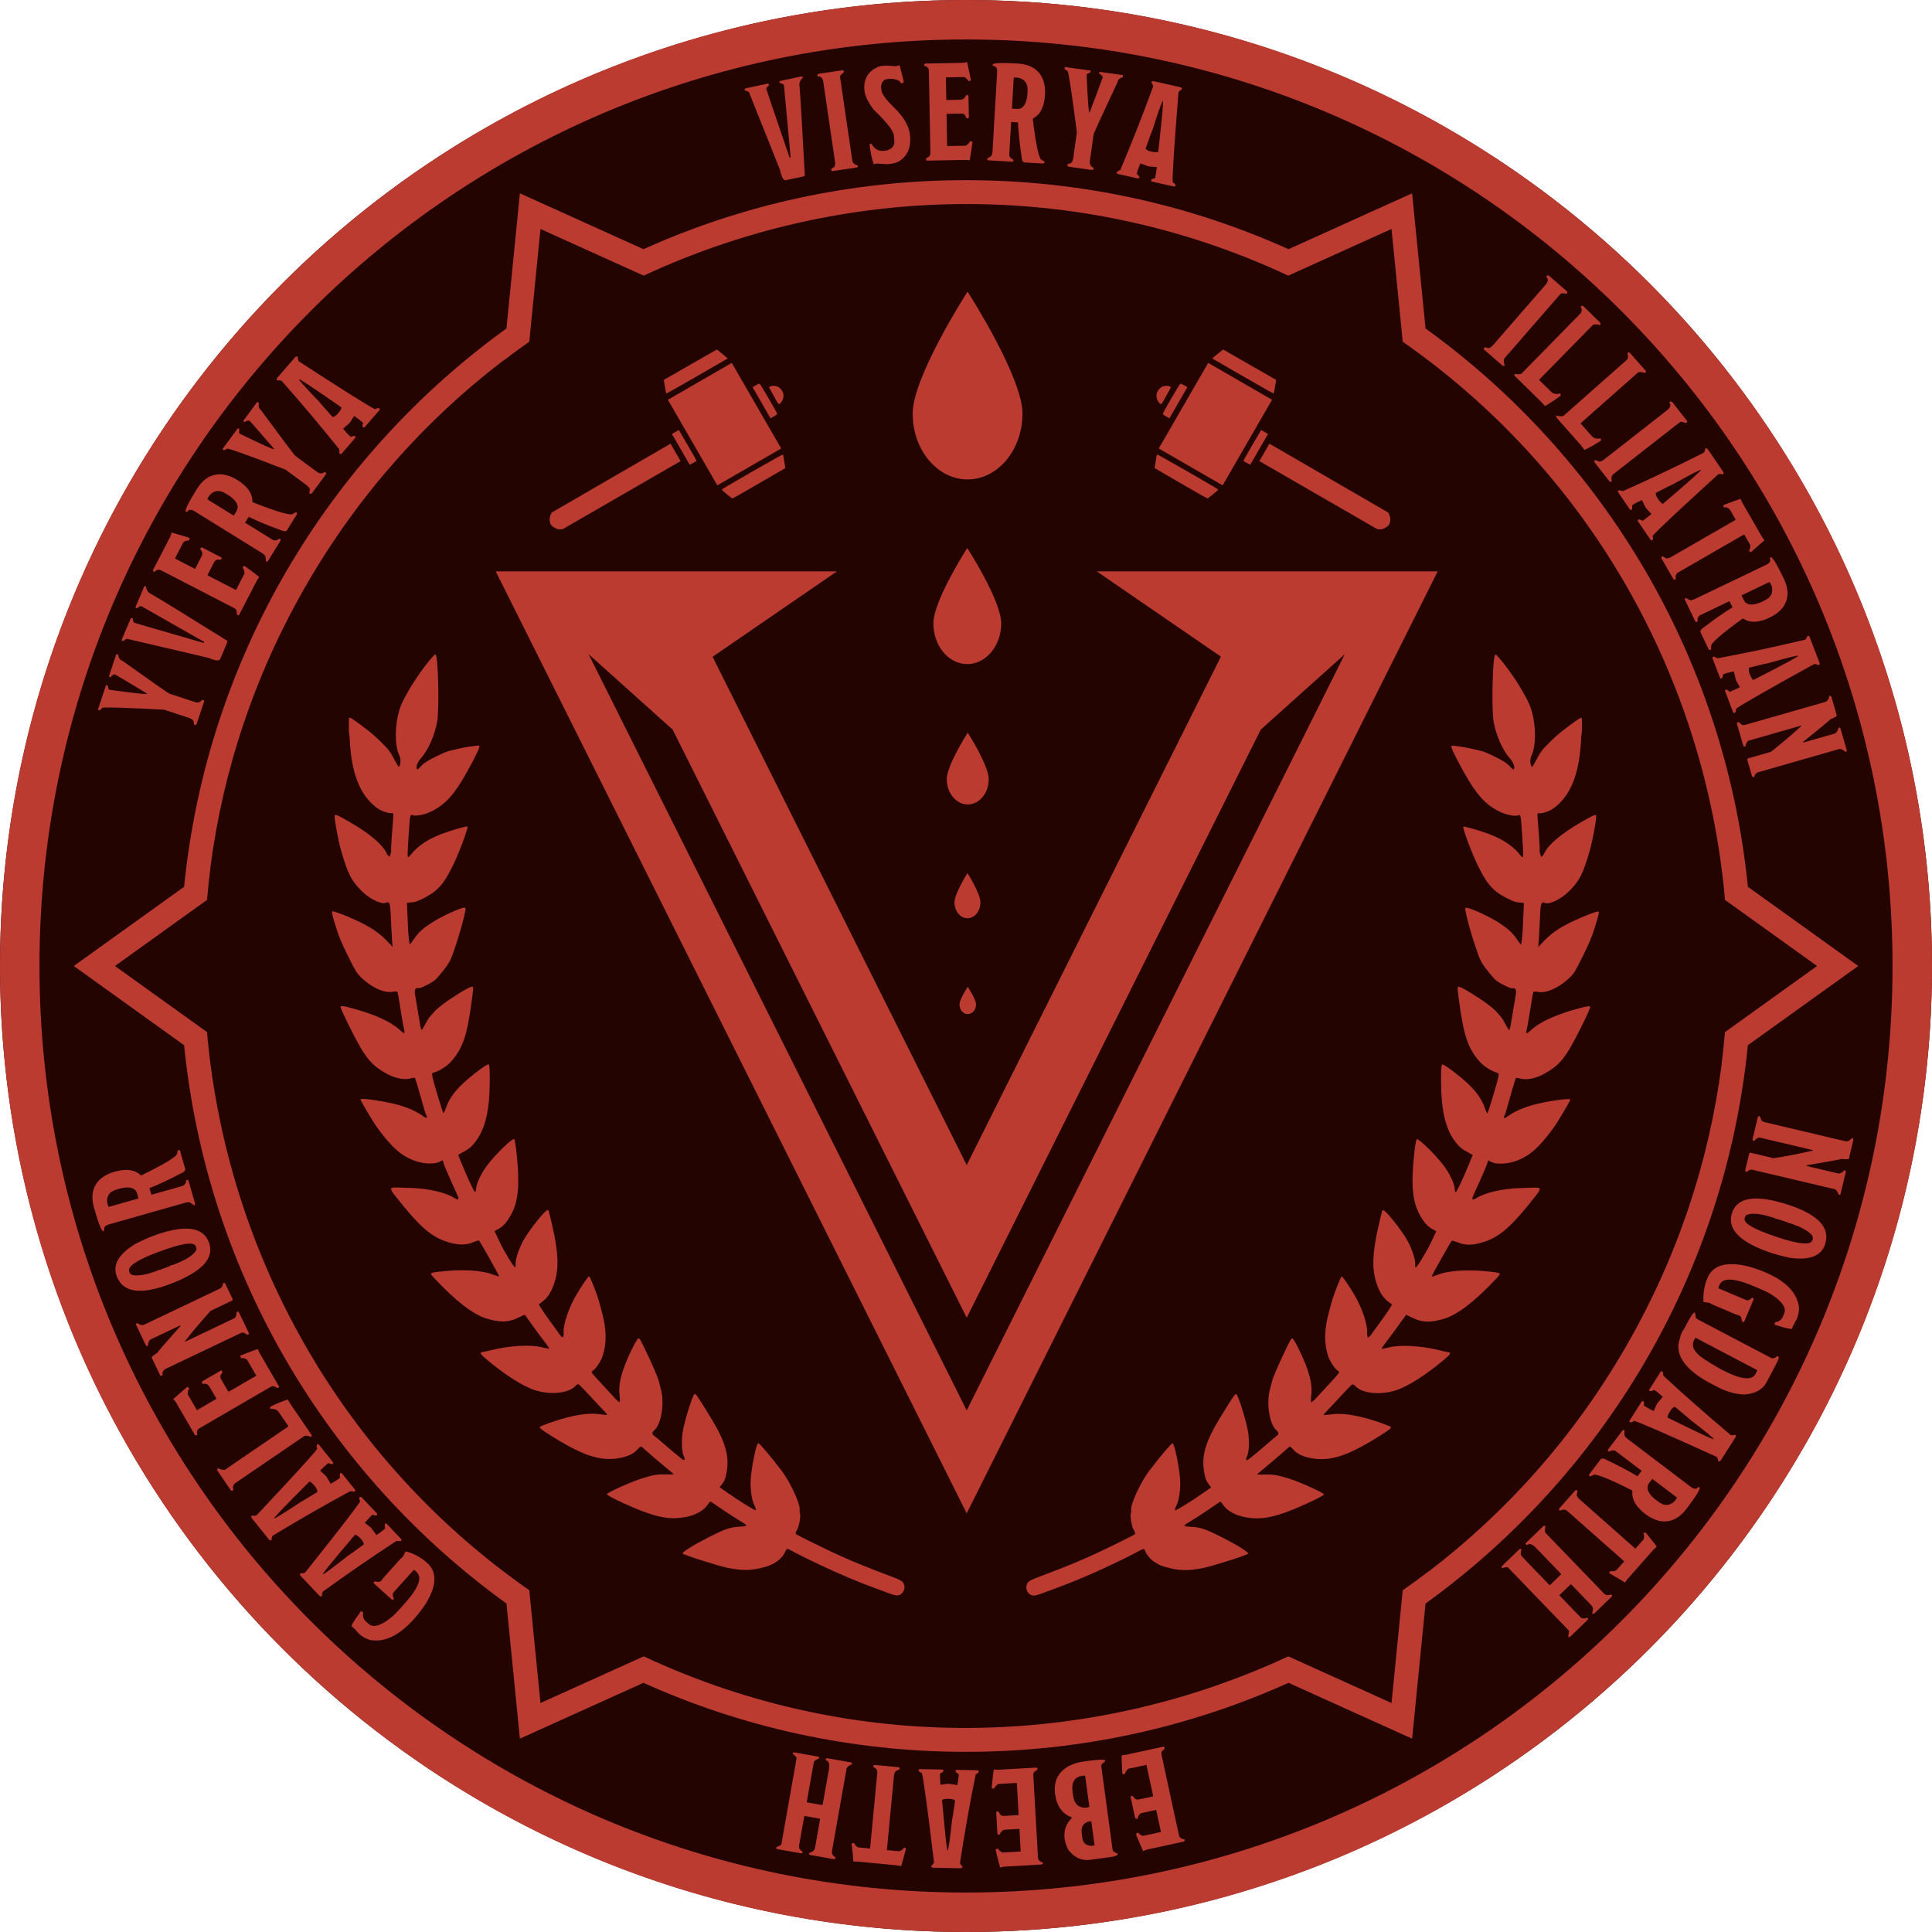 <svg width="1126" height="1126" viewBox="0 0 1126 1126" fill="none" xmlns="http://www.w3.org/2000/svg">
<circle cx="563" cy="563" r="563" fill="#230401"/>
<path d="M563.908 279.421C581.552 279.421 595.908 262.182 595.908 240.991C595.908 220.237 565.918 173.134 564.641 171.139L563.908 170L563.175 171.147C561.9 173.137 531.908 220.244 531.908 240.995C531.909 262.182 546.264 279.421 563.908 279.421Z" fill="#BB3B30"/>
<path d="M583.526 363.295C583.526 376.392 574.654 387.046 563.749 387.046C552.845 387.046 543.973 376.392 543.973 363.298C543.973 350.473 562.508 321.36 563.297 320.13L563.749 319.421L564.202 320.125C564.992 321.358 583.526 350.469 583.526 363.295Z" fill="#BB3B30"/>
<path d="M576.24 454.162C576.24 462.256 570.757 468.84 564.017 468.84C557.278 468.84 551.795 462.256 551.795 454.163C551.795 446.237 563.25 428.245 563.738 427.484L564.017 427.046L564.297 427.482C564.785 428.243 576.24 446.235 576.24 454.162Z" fill="#BB3B30"/>
<path d="M571.416 525.913C571.416 531.009 568.025 535.155 563.857 535.155C559.69 535.155 556.299 531.009 556.299 525.914C556.299 520.924 563.383 509.595 563.684 509.116L563.857 508.84L564.031 509.114C564.332 509.594 571.416 520.922 571.416 525.913Z" fill="#BB3B30"/>
<path d="M564.022 591.021C566.682 591.021 568.847 588.522 568.847 585.449C568.847 582.44 564.325 575.61 564.132 575.32L564.022 575.155L563.911 575.322C563.719 575.61 559.197 582.441 559.197 585.45C559.197 588.522 561.362 591.021 564.022 591.021Z" fill="#BB3B30"/>
<path fill-rule="evenodd" clip-rule="evenodd" d="M563.408 679L415.304 382.791L487.795 333H288.908L563.408 882L837.908 333H639.205L711.559 382.697L563.408 679ZM343.038 381.257L563.409 822L783.774 381.27L734.81 425.204L563.413 768L392.015 425.204L343.038 381.257Z" fill="#BB3B30"/>
<path d="M253.896 381.582C255.413 382.568 256.109 413.583 254.775 420.738C253.275 428.783 249.387 437.491 245.323 441.911C243.402 444 242.297 446.847 242.924 448.095C243.209 448.663 243.679 448.362 245.396 446.512C247.061 444.719 248.812 443.574 253.547 441.183C256.863 439.508 260.549 437.925 261.738 437.666C262.928 437.407 265.267 436.85 266.938 436.428C270.718 435.471 278.449 434.307 279.292 434.567C280.096 434.816 277.565 440.256 272.101 450.021C264.813 463.046 259.667 468.766 251.585 472.822C247.483 474.881 242.213 475.913 240.239 475.045C239.061 474.527 238.884 475.514 238.173 486.559C237.455 497.74 237.415 499.364 237.853 499.511C238.077 499.586 238.863 498.872 239.6 497.925C243.416 493.023 249.688 488.864 257.708 485.918C263.656 483.733 271.579 481.464 272.431 481.702C273.15 481.903 268.265 495.279 264.697 502.883C259.167 514.668 255.438 519.08 247.589 523.129C243.448 525.265 241.863 525.833 239.804 525.919C238.383 525.977 237.197 526.151 237.17 526.304C237.143 526.457 237.219 528.359 237.338 530.531C237.457 532.702 237.6 535.861 237.656 537.549C237.884 544.428 238.489 550.551 238.921 550.334C239.173 550.208 240.228 548.837 241.266 547.289C243.862 543.416 246.467 541.064 252.257 537.364C257.33 534.123 267.827 529.283 270.359 529.019C271.683 528.88 271.677 529.102 270.174 535.43C269.317 539.034 267.249 546.089 265.577 551.106C262.846 559.303 262.183 560.689 259.035 564.768C257.109 567.265 254.86 569.961 254.038 570.758C252.119 572.621 244.866 576.275 243.794 575.918C242.29 575.416 241.443 576.799 241.808 579.158C242.133 581.253 243.868 591.541 244.937 597.704C245.168 599.039 245.515 600.184 245.708 600.248C245.901 600.312 246.785 598.947 247.673 597.214C248.562 595.481 249.728 593.544 250.265 592.909C253.868 588.651 253.985 588.538 257.947 585.429C262.248 582.055 272.823 575.515 274.625 575.114C276.082 574.791 276.082 574.8 274.941 583.303C272.223 603.545 269.8 610.727 263.059 618.53C260.652 621.316 255.968 624.285 252.512 625.217C251.577 625.468 251.598 626.086 252.678 630.19C253.955 635.046 257.807 647.613 258.348 648.689C258.517 649.026 259.198 647.734 259.862 645.817C262.294 638.791 266.95 633.224 276.876 625.473C281.415 621.928 284.174 620.146 284.821 620.339C285.449 620.527 285.642 627.529 285.27 636.615C284.745 649.41 282.191 658.612 277.399 664.977C274.909 668.283 273.887 669.202 270.73 670.971L267.001 673.061L268.602 677.032C272.042 685.568 276.466 695.025 276.914 694.801C277.166 694.674 277.431 693.715 277.501 692.67C277.702 689.678 280.326 684.061 283.584 679.65C288.3 673.264 298.299 663.418 299.618 663.86C299.952 663.972 300.616 667.799 301.095 672.365C303 690.543 302.138 700.128 297.908 707.805C295.466 712.238 293.502 714.521 290.815 716.05L288.228 717.522L291.077 723.582C293.852 729.481 299.648 738.942 300.29 738.62C300.466 738.532 300.564 737.57 300.507 736.482C300.361 733.671 302.766 726.774 305.509 722.137C309.322 715.693 317.907 705.068 319.207 705.185C319.767 705.236 319.848 705.515 321.939 714.647C325.463 730.032 325.817 739.218 323.196 747.335C321.356 753.038 319.301 756.258 315.885 758.796L314.001 760.195L315.267 762.34C315.963 763.52 318.408 767.056 320.7 770.197C322.991 773.338 325.443 776.719 326.148 777.711C326.853 778.702 327.694 779.474 328.017 779.428C328.34 779.38 328.559 777.889 328.504 776.113C328.361 771.534 331.6 762.03 335.684 755.043C338.933 749.486 342.477 744.286 343.298 743.874C343.824 743.61 348.097 754.515 349.328 759.261C349.643 760.476 350.311 762.95 350.812 764.758C353.551 774.65 353.679 783.019 351.206 790.393C350.168 793.486 346.935 798.225 345.304 799.043C344.286 799.555 344.528 799.893 350.742 806.613C353.776 809.896 357.275 813.691 358.515 815.047C359.756 816.402 360.94 817.34 361.148 817.132C361.355 816.923 361.336 815.172 361.105 813.238C360.556 808.634 361.195 804.27 363.359 797.855C365.381 791.859 370.839 780.61 372.011 780.022C372.717 779.668 373.346 780.793 377.969 790.683C380.812 796.765 383.447 802.956 383.824 804.441C384.202 805.927 384.834 808.384 385.229 809.902C387.291 817.822 385.462 829.65 381.615 833.286C379.82 834.982 379.778 835.801 381.426 836.943C381.926 837.288 384.388 839.349 386.898 841.522C391.388 845.408 394.151 847.72 397.306 850.23C399.02 851.593 399.598 850.826 398.514 848.628C397.39 846.352 397.094 840.656 397.809 835.115C398.574 829.198 403.734 812.571 404.857 812.405C405.579 812.299 406.887 814.229 414.387 826.477C422.796 840.21 425.229 848.719 423.463 858.22C422.764 861.982 422.401 862.879 420.652 865.171L419.419 866.785L423.405 869.583C431.265 875.1 440.216 880.606 440.52 880.111C440.69 879.833 440.284 878.52 439.617 877.191C438.035 874.038 437.152 867.562 437.542 861.965C438.049 854.69 440.742 841.649 441.853 841.092C442.41 840.812 448.304 847.713 455.285 856.821C460.781 863.989 466.868 877.35 466.037 880.418C465.934 880.795 466.002 881.407 466.188 881.776C466.859 883.113 465.752 889.725 464.543 891.606C463.839 892.702 463.551 893.756 463.874 894.051C464.694 894.8 481.811 903.215 489.912 906.853C498.035 910.499 506.119 913.781 517.504 918.053C524.738 920.767 525.89 921.377 526.652 922.895C527.831 925.245 526.854 928.259 524.535 929.423C523.152 930.117 522.153 930.027 519.001 928.924C514.104 927.209 501.711 922.502 498.686 921.208C497.413 920.664 495.121 919.707 493.592 919.083C486.57 916.216 469.841 908.36 463.68 905.038C463.436 904.907 463.204 904.781 462.982 904.661C459.972 903.035 459.009 902.515 458.514 902.802C458.282 902.937 458.153 903.252 457.963 903.714C457.934 903.786 457.903 903.861 457.87 903.94C456.128 908.102 451.819 911.562 446.496 913.072C438.265 915.408 433.433 915.569 424.261 913.816C418.995 912.809 397.611 905.985 397.812 905.375C398.225 904.125 404.321 900.339 412.952 895.975C423.128 890.827 425.596 890.015 431.969 889.712C435.175 889.559 435.686 889.092 433.848 887.994C430.037 885.716 422.14 880.596 418.409 877.982C416.053 876.332 414.041 875.024 413.938 875.076C413.834 875.128 413.044 876.153 412.182 877.354C409.878 880.563 404.965 883.21 399.525 884.174C392.165 885.477 386.689 884.927 377.872 881.997C370.204 879.449 354.333 872.172 353.702 870.913C353.309 870.131 368.039 863.476 374.456 861.535C381.21 859.493 383.144 859.18 388.175 859.318C390.691 859.387 392.692 859.328 392.621 859.187C392.55 859.046 391.594 858.203 390.496 857.315C386.762 854.292 375.567 844.718 374.653 843.766C373.579 842.648 373.239 842.77 371.375 844.943C369.422 847.221 365.693 848.965 361 849.794C350.822 851.593 341.501 848.927 326.197 839.842C318.426 835.229 314.335 832.393 314.542 831.763C314.758 831.112 324.096 827.767 329.761 826.312C338.686 824.021 344.698 823.451 350.461 824.349C352.261 824.629 353.782 824.712 353.841 824.533C353.901 824.354 353.127 823.389 352.122 822.388C351.118 821.387 347.482 817.504 344.043 813.758C340.603 810.012 337.505 806.852 337.156 806.736C336.808 806.62 336.03 807.064 335.427 807.723C331.577 811.927 321.463 813.103 312.349 810.405C305.337 808.329 294.306 801.363 283.353 792.094C279.599 788.918 279.319 788.137 281.834 787.855C282.482 787.782 284.378 787.376 286.048 786.952C296.744 784.235 309.211 783.509 315.838 785.216C318.131 785.807 320.058 786.137 320.12 785.949C320.183 785.761 318.751 783.709 316.938 781.389C315.126 779.069 312.404 775.406 310.889 773.248C309.374 771.09 307.601 768.619 306.947 767.756L305.76 766.188L301.767 768.104C296.32 770.719 291.372 770.835 283.742 768.527C275.736 766.105 265.51 758.232 253.138 744.964L253.07 744.891C251.789 743.518 251.084 742.762 251.238 742.281C251.427 741.694 252.9 741.519 256.174 741.129L256.314 741.112C268.921 739.609 280.772 740.27 287.304 742.84C289.206 743.588 290.813 744.043 290.876 743.852C291.013 743.438 279.712 723.353 279.147 723.003C278.932 722.87 277.291 723.356 275.5 724.081C271.024 725.893 266.566 725.753 260.092 723.597C250.878 720.528 244.141 714.502 230.396 697.034C226.84 692.515 226.999 691.93 231.729 692.098C233.223 692.151 236.915 692.269 239.936 692.361C249.656 692.655 260.044 695.092 264.855 698.206C265.829 698.836 266.815 699.162 267.046 698.93C267.502 698.472 267.492 698.448 262.589 687.634C260.751 683.579 258.968 679.348 258.627 678.231L258.007 676.202L256.148 677.135C253.335 678.547 247.276 678.403 242.587 676.814C234.266 673.994 228.784 669.309 220.232 657.71C217.392 653.857 209.937 641.306 210.134 640.708C210.459 639.722 225.253 641.948 232.576 644.085C238.428 645.793 243.264 648.036 246.891 650.728C248.597 651.993 249.295 651.731 248.491 650.128C248.157 649.464 247.568 647.723 247.182 646.26C246.034 641.916 242.231 628.977 241.919 628.355C241.76 628.039 240.641 628.093 239.431 628.476C235.901 629.591 230.218 628.493 225.277 625.742C216.14 620.652 212.687 616.334 204.2 599.383C200.305 591.606 198.337 587.215 198.51 586.691C198.698 586.121 200.391 586.321 204.374 587.386C218.039 591.039 227.497 595.263 232.733 600.051C235.62 602.691 236.136 602.727 235.552 600.248C235.087 598.274 233.403 588.454 232.592 582.99C232.247 580.667 231.822 578.481 231.647 578.132C231.472 577.783 230.206 577.729 228.834 578.012C224.116 578.983 216.419 575.492 210.474 569.683C207.915 567.182 207.268 566.126 202.838 557.209C199.072 549.628 197.519 545.907 195.836 540.437C193.383 532.46 193.164 531.479 193.773 531.174C194.378 530.87 200.937 533.315 207.056 536.124C216.49 540.455 221.426 543.865 226.873 549.812L228.822 551.94L228.517 548.363C228.349 546.396 228.049 540.675 227.851 535.65C227.487 526.418 227.079 525.069 224.974 526.125C222.592 527.321 215.64 524.061 211.151 519.643C204.736 513.329 202.66 509.276 198.69 495.312C196.999 489.364 194.692 476.591 195.073 475.282C195.334 474.379 196.735 474.997 204.152 479.292C215.174 485.673 222.582 491.878 225.05 496.794C225.712 498.114 226.525 499.218 226.856 499.248C227.388 499.296 228.283 495.798 227.923 495.079C227.81 494.855 228.51 484.521 229.258 475.363C229.344 474.312 229.177 473.838 228.739 473.888C226.248 474.171 222.16 472.753 219.382 470.645C209.734 463.32 204.747 450.551 203.818 430.796C203.751 429.374 203.639 428.097 203.569 427.958C203.224 427.271 203.186 418.467 203.527 418.295C204.061 418.028 205.532 418.967 211.156 423.169C217.372 427.811 219.742 429.934 225.783 436.267C226.711 437.239 228.514 440.054 229.79 442.521C231.066 444.989 232.221 446.95 232.357 446.88C233.588 446.239 233.772 442.26 232.671 440.066C229.661 434.068 230.151 419.972 233.677 411.167C235.49 406.639 240.633 397.882 245.111 391.7C248.414 387.141 249.677 385.556 252.996 381.808C253.247 381.525 253.652 381.423 253.896 381.582Z" fill="#BB3B30"/>
<path d="M871.414 381.668C869.897 382.655 869.2 413.67 870.534 420.824C872.034 428.87 875.922 437.578 879.987 441.997C881.907 444.086 883.012 446.934 882.386 448.182C882.101 448.75 881.63 448.448 879.913 446.599C878.248 444.805 876.497 443.661 871.763 441.269C868.447 439.594 864.76 438.012 863.571 437.753C862.382 437.494 860.042 436.937 858.372 436.514C854.592 435.558 846.86 434.394 846.017 434.654C845.213 434.902 847.745 440.343 853.208 450.108C860.496 463.132 865.643 468.852 873.725 472.908C877.827 474.967 883.097 476 885.071 475.132C886.248 474.614 886.425 475.6 887.136 486.646C887.855 497.826 887.895 499.451 887.456 499.597C887.232 499.672 886.446 498.958 885.709 498.011C881.894 493.11 875.621 488.95 867.601 486.004C861.653 483.819 853.73 481.55 852.878 481.788C852.159 481.989 857.044 495.365 860.613 502.969C866.143 514.754 869.871 519.166 877.72 523.215C881.861 525.351 883.447 525.919 885.505 526.005C886.927 526.064 888.112 526.237 888.139 526.391C888.166 526.543 888.091 528.446 887.971 530.617C887.852 532.789 887.71 535.947 887.654 537.636C887.426 544.515 886.82 550.637 886.389 550.421C886.137 550.294 885.081 548.924 884.043 547.375C881.447 543.503 878.842 541.15 873.052 537.451C867.979 534.209 857.483 529.37 854.951 529.105C853.626 528.967 853.633 529.188 855.135 535.516C855.992 539.121 858.06 546.175 859.732 551.193C862.463 559.389 863.127 560.775 866.274 564.854C868.201 567.351 870.449 570.047 871.271 570.845C873.191 572.708 880.444 576.361 881.515 576.004C883.02 575.503 883.867 576.885 883.501 579.244C883.177 581.339 881.441 591.627 880.373 597.79C880.141 599.125 879.794 600.27 879.602 600.334C879.409 600.398 878.525 599.033 877.636 597.3C876.748 595.567 875.582 593.63 875.045 592.995C871.441 588.738 871.325 588.624 867.362 585.515C863.062 582.141 852.487 575.601 850.684 575.201C849.228 574.877 849.227 574.887 850.369 583.389C853.087 603.632 855.51 610.813 862.251 618.617C864.658 621.403 869.341 624.372 872.798 625.303C873.733 625.555 873.712 626.173 872.632 630.277C871.354 635.132 867.502 647.699 866.962 648.776C866.793 649.113 866.111 647.82 865.448 645.903C863.015 638.878 858.359 633.31 848.433 625.559C843.894 622.014 841.135 620.232 840.488 620.425C839.86 620.613 839.667 627.615 840.04 636.702C840.564 649.496 843.118 658.698 847.911 665.063C850.4 668.369 851.422 669.288 854.58 671.057L858.308 673.147L856.707 677.119C853.267 685.655 848.844 695.112 848.396 694.887C848.143 694.76 847.879 693.801 847.809 692.757C847.608 689.764 844.984 684.148 841.726 679.736C837.009 673.35 827.011 663.505 825.691 663.947C825.357 664.058 824.693 667.886 824.215 672.452C822.309 690.629 823.171 700.214 827.401 707.891C829.843 712.324 831.807 714.607 834.494 716.136L837.082 717.609L834.232 723.669C831.457 729.568 825.662 739.029 825.019 738.706C824.843 738.618 824.746 737.656 824.802 736.569C824.948 733.757 822.544 726.86 819.801 722.224C815.988 715.78 807.402 705.155 806.102 705.272C805.542 705.322 805.462 705.602 803.37 714.733C799.846 730.119 799.493 739.305 802.113 747.421C803.954 753.125 806.008 756.345 809.425 758.883L811.309 760.281L810.043 762.427C809.347 763.607 806.902 767.142 804.61 770.283C802.318 773.424 799.867 776.805 799.162 777.797C798.456 778.788 797.615 779.561 797.292 779.514C796.969 779.467 796.751 777.976 796.806 776.199C796.948 771.62 793.709 762.117 789.625 755.129C786.377 749.572 782.832 744.372 782.011 743.961C781.486 743.697 777.212 754.601 775.981 759.347C775.666 760.562 774.998 763.036 774.497 764.844C771.758 774.736 771.63 783.105 774.104 790.48C775.142 793.572 778.374 798.311 780.005 799.13C781.024 799.641 780.781 799.979 774.568 806.7C771.533 809.983 768.035 813.778 766.794 815.133C765.554 816.488 764.369 817.426 764.162 817.218C763.955 817.01 763.974 815.258 764.204 813.325C764.753 808.72 764.114 804.357 761.951 797.941C759.928 791.945 754.471 780.697 753.299 780.108C752.593 779.754 751.964 780.88 747.34 790.77C744.498 796.851 741.862 803.042 741.485 804.528C741.107 806.013 740.475 808.47 740.08 809.989C738.019 817.909 739.847 829.737 743.695 833.372C745.49 835.068 745.532 835.887 743.883 837.029C743.384 837.374 740.921 839.435 738.411 841.608C733.921 845.495 731.158 847.806 728.003 850.317C726.289 851.68 725.711 850.913 726.796 848.714C727.919 846.439 728.216 840.742 727.5 835.201C726.736 829.284 721.576 812.657 720.453 812.492C719.73 812.385 718.423 814.315 710.923 826.563C702.513 840.296 700.08 848.806 701.846 858.307C702.546 862.068 702.908 862.965 704.658 865.257L705.89 866.872L701.904 869.669C694.044 875.186 685.093 880.693 684.789 880.197C684.619 879.92 685.025 878.606 685.692 877.278C687.275 874.124 688.157 867.648 687.767 862.051C687.26 854.776 684.567 841.736 683.457 841.178C682.899 840.899 677.006 847.799 670.024 856.907C664.529 864.076 658.441 877.437 659.273 880.504C659.375 880.881 659.307 881.493 659.122 881.863C658.451 883.199 659.557 889.812 660.766 891.692C661.471 892.788 661.759 893.842 661.435 894.138C660.616 894.886 643.499 903.302 635.397 906.939C627.274 910.586 619.191 913.867 607.806 918.139C600.572 920.853 599.42 921.463 598.658 922.981C597.478 925.332 598.456 928.346 600.775 929.51C602.158 930.204 603.157 930.114 606.308 929.01C611.205 927.295 623.598 922.588 626.624 921.295C627.896 920.75 630.188 919.794 631.717 919.17C638.74 916.302 655.468 908.447 661.629 905.125C661.859 905 662.079 904.882 662.289 904.768L662.327 904.748C665.337 903.122 666.301 902.601 666.795 902.889C667.028 903.024 667.157 903.338 667.346 903.8L667.348 903.804C667.377 903.875 667.407 903.949 667.44 904.027C669.182 908.189 673.491 911.648 678.813 913.159C687.044 915.494 691.877 915.656 701.048 913.903C706.314 912.896 727.698 906.071 727.497 905.462C727.084 904.211 720.988 900.426 712.358 896.061C702.182 890.914 699.714 890.102 693.341 889.798C690.134 889.645 689.624 889.179 691.462 888.08C695.273 885.803 703.169 880.682 706.901 878.068C709.256 876.418 711.268 875.111 711.372 875.163C711.475 875.214 712.265 876.24 713.128 877.441C715.431 880.649 720.345 883.296 725.784 884.26C733.144 885.563 738.621 885.013 747.438 882.084C755.106 879.536 770.976 872.258 771.608 871C772 870.218 757.271 863.562 750.854 861.622C744.099 859.579 742.165 859.267 737.134 859.404C734.618 859.473 732.618 859.414 732.688 859.274C732.759 859.133 733.715 858.29 734.813 857.401C738.547 854.378 749.743 844.804 750.656 843.853C751.731 842.734 752.071 842.856 753.934 845.03C755.888 847.308 759.617 849.052 764.309 849.88C774.488 851.679 783.809 849.013 799.112 839.929C806.883 835.315 810.974 832.479 810.767 831.85C810.552 831.198 801.213 827.853 795.549 826.399C786.624 824.107 780.612 823.537 774.849 824.435C773.049 824.716 771.527 824.799 771.468 824.62C771.409 824.441 772.183 823.475 773.187 822.475C774.192 821.474 777.828 817.591 781.267 813.844C784.706 810.099 787.805 806.939 788.153 806.823C788.501 806.707 789.28 807.15 789.883 807.809C793.732 812.014 803.847 813.189 812.961 810.491C819.972 808.416 831.003 801.449 841.957 792.18C845.71 789.004 845.99 788.223 843.476 787.941C842.827 787.869 840.931 787.462 839.262 787.038C828.566 784.321 816.099 783.596 809.472 785.303C807.178 785.894 805.251 786.224 805.189 786.035C805.127 785.847 806.559 783.795 808.371 781.475C810.183 779.155 812.905 775.492 814.42 773.334C815.935 771.177 817.709 768.705 818.362 767.842L819.549 766.274L823.542 768.191C828.99 770.806 833.938 770.922 841.567 768.613C849.573 766.192 859.8 758.318 872.171 745.051L872.239 744.978C873.52 743.604 874.225 742.848 874.071 742.368C873.883 741.781 872.41 741.605 869.137 741.216L868.995 741.199C856.389 739.696 844.538 740.357 838.006 742.926C836.104 743.674 834.496 744.13 834.433 743.938C834.297 743.524 845.597 723.439 846.163 723.089C846.378 722.957 848.019 723.442 849.81 724.167C854.285 725.98 858.743 725.84 865.217 723.684C874.431 720.614 881.168 714.589 894.913 697.121C898.469 692.602 898.311 692.017 893.58 692.184C892.087 692.237 888.394 692.356 885.374 692.447C875.653 692.742 865.265 695.178 860.454 698.293C859.48 698.922 858.494 699.248 858.264 699.016C857.808 698.559 857.817 698.534 862.72 687.72C864.558 683.665 866.342 679.434 866.683 678.318L867.303 676.288L869.161 677.221C871.974 678.633 878.034 678.49 882.723 676.901C891.044 674.081 896.525 669.395 905.077 657.797C907.918 653.944 915.373 641.392 915.176 640.795C914.85 639.809 900.056 642.035 892.734 644.172C886.881 645.88 882.046 648.123 878.418 650.814C876.713 652.079 876.014 651.817 876.818 650.215C877.152 649.55 877.741 647.81 878.128 646.347C879.275 642.002 883.078 629.063 883.39 628.442C883.549 628.125 884.669 628.18 885.878 628.562C889.409 629.678 895.092 628.58 900.032 625.828C909.169 620.739 912.622 616.42 921.11 599.47C925.004 591.692 926.972 587.302 926.799 586.777C926.611 586.207 924.918 586.408 920.936 587.473C907.271 591.125 897.812 595.349 892.577 600.138C889.69 602.777 889.173 602.813 889.757 600.335C890.222 598.36 891.906 588.54 892.717 583.076C893.062 580.753 893.487 578.567 893.662 578.218C893.837 577.87 895.103 577.816 896.476 578.099C901.194 579.07 908.89 575.578 914.835 569.769C917.395 567.269 918.041 566.212 922.471 557.295C926.237 549.715 927.791 545.994 929.473 540.524C931.927 532.547 932.145 531.566 931.536 531.26C930.931 530.957 924.372 533.401 918.254 536.21C908.82 540.542 903.883 543.952 898.437 549.899L896.488 552.027L896.793 548.449C896.961 546.482 897.261 540.762 897.459 535.737C897.823 526.505 898.231 525.155 900.335 526.212C902.718 527.407 909.67 524.147 914.158 519.729C920.573 513.415 922.649 509.362 926.619 495.399C928.31 489.45 930.617 476.678 930.237 475.368C929.975 474.465 928.575 475.083 921.158 479.378C910.135 485.76 902.727 491.964 900.26 496.88C899.597 498.2 898.784 499.304 898.453 499.334C897.921 499.382 897.026 495.884 897.387 495.165C897.499 494.942 896.799 484.607 896.052 475.45C895.966 474.399 896.133 473.924 896.571 473.974C899.061 474.257 903.149 472.84 905.927 470.731C915.575 463.406 920.562 450.637 921.492 430.882C921.559 429.46 921.67 428.184 921.74 428.045C922.085 427.357 922.124 418.553 921.782 418.382C921.249 418.114 919.778 419.053 914.153 423.255C907.938 427.897 905.567 430.02 899.526 436.353C898.599 437.326 896.796 440.14 895.52 442.608C894.244 445.076 893.088 447.037 892.953 446.966C891.721 446.325 891.537 442.347 892.639 440.152C895.649 434.155 895.158 420.058 891.632 411.253C889.82 406.725 884.676 397.969 880.198 391.786C876.896 387.227 875.633 385.642 872.313 381.895C872.062 381.611 871.657 381.509 871.414 381.668Z" fill="#BB3B30"/>
<path d="M456.398 229.056C456.951 231.039 456.44 233.186 455.048 234.731L454.971 234.818C454.612 235.218 454.367 235.49 454.11 235.504C453.566 235.534 452.959 234.419 451.072 230.953L448.165 225.615L448.987 225.21C450.14 224.642 452.18 224.769 453.517 225.491C454.741 226.153 456.034 227.753 456.398 229.056Z" fill="#BB3B30"/>
<path d="M452.897 241.131C452.885 241.548 452.565 241.816 450.99 242.725L449.097 243.818L438.602 225.641L440.48 224.557C441.739 223.83 442.47 223.523 442.701 223.626C443.215 223.856 452.915 240.509 452.897 241.131Z" fill="#BB3B30"/>
<path d="M418.063 282.867L389.266 232.989L426.489 211.498L455.288 261.379L418.063 282.867Z" fill="#BB3B30"/>
<path d="M456.776 267.003C456.928 268.078 457.206 269.819 457.393 270.874L457.734 272.791L442.415 281.697C430.568 288.585 427.018 290.57 426.752 290.458C426.182 290.218 420.92 285.862 420.664 285.419C420.531 285.188 423.645 283.336 438.331 274.91C450.005 268.213 456.218 264.745 456.329 264.865C456.422 264.966 456.623 265.929 456.776 267.003Z" fill="#BB3B30"/>
<path d="M423.989 209C423.903 209.052 415.885 213.682 406.173 219.289C394.45 226.057 388.448 229.426 388.319 229.312C388.212 229.217 387.846 227.396 387.505 225.267L386.887 221.394L417.817 203.682L421.777 206.926L421.778 206.926C423.81 208.589 424.138 208.858 424.097 208.94C424.089 208.955 424.067 208.964 424.041 208.975C424.025 208.981 424.006 208.989 423.989 209Z" fill="#BB3B30"/>
<path d="M405.831 268.676C405.709 268.827 404.792 269.384 403.794 269.915L401.978 270.881L391.605 252.915L395.624 250.595L400.838 259.499C405.113 266.8 406.013 268.452 405.831 268.676Z" fill="#BB3B30"/>
<path d="M328.021 308.361L326.644 308.483C325.123 308.617 323.63 308.045 321.986 306.697C321.145 306.008 320.967 305.738 320.617 304.619C320.127 303.052 320.279 301.27 321.03 299.796L321.593 298.692L390.793 258.591L396.654 268.741L328.021 308.361Z" fill="#BB3B30"/>
<path d="M674.239 229.056C673.686 231.039 674.197 233.186 675.589 234.731L675.666 234.818C676.026 235.218 676.269 235.49 676.527 235.504C677.071 235.534 677.678 234.419 679.565 230.953L682.472 225.615L681.65 225.21C680.497 224.642 678.456 224.769 677.12 225.491C675.896 226.153 674.603 227.753 674.239 229.056Z" fill="#BB3B30"/>
<path d="M677.74 241.131C677.752 241.548 678.072 241.816 679.647 242.725L681.54 243.818L692.035 225.641L690.157 224.557C688.898 223.83 688.166 223.523 687.936 223.626C687.422 223.856 677.722 240.509 677.74 241.131Z" fill="#BB3B30"/>
<path d="M712.574 282.867L741.371 232.989L704.148 211.498L675.349 261.379L712.574 282.867Z" fill="#BB3B30"/>
<path d="M673.861 267.003C673.709 268.078 673.431 269.819 673.244 270.874L672.903 272.791L688.222 281.697C700.069 288.585 703.619 290.57 703.885 290.458C704.454 290.218 709.717 285.862 709.973 285.419C710.106 285.188 706.992 283.336 692.305 274.91C680.632 268.213 674.418 264.745 674.308 264.865C674.214 264.966 674.014 265.929 673.861 267.003Z" fill="#BB3B30"/>
<path d="M706.648 209C706.734 209.052 714.752 213.682 724.464 219.289C736.187 226.057 742.189 229.426 742.318 229.312C742.425 229.217 742.791 227.396 743.131 225.267L743.75 221.394L712.82 203.682L708.86 206.925C706.827 208.589 706.499 208.858 706.54 208.94C706.548 208.955 706.57 208.964 706.595 208.975C706.605 208.979 706.616 208.983 706.626 208.988C706.633 208.991 706.641 208.995 706.648 209Z" fill="#BB3B30"/>
<path d="M724.806 268.676C724.928 268.827 725.845 269.384 726.843 269.915L728.659 270.881L739.032 252.915L735.013 250.595L729.799 259.499C725.523 266.8 724.624 268.452 724.806 268.676Z" fill="#BB3B30"/>
<path d="M802.616 308.361L803.993 308.483C805.514 308.617 807.007 308.045 808.651 306.697C809.492 306.008 809.67 305.738 810.02 304.619C810.51 303.052 810.358 301.27 809.607 299.796L809.044 298.692L739.844 258.591L733.983 268.741L802.616 308.361Z" fill="#BB3B30"/>
<path fill-rule="evenodd" clip-rule="evenodd" d="M1018.7 609.158C1005.31 743 934.292 859.862 830.825 934.571L822.999 1013.33L750.971 980.773C693.619 1006.62 629.989 1021 563 1021C496.01 1021 432.38 1006.62 375.028 980.773L302.999 1013.33L295.172 934.569C191.708 859.86 120.692 743 107.297 609.16L42.999 563L107.297 516.84C120.692 383 191.708 266.14 295.172 191.431L302.999 112.667L375.027 145.228C432.379 119.382 496.01 105 563 105C629.989 105 693.62 119.382 750.971 145.227L822.999 112.667L830.825 191.429C934.292 266.138 1005.31 383 1018.7 516.842L1083 563L1018.7 609.158ZM1005.44 601.452L1005.35 601.513C1004.81 607.773 1004.15 613.996 1003.35 620.179L1003.43 620.125C996.126 676.602 977.768 732.603 947.516 785C917.264 837.398 877.945 881.297 832.684 915.859L832.697 915.732C827.722 919.541 822.665 923.248 817.527 926.849L810.999 992.549L767.538 972.903L767.54 972.902L750.838 965.352C634.949 1019.33 497.485 1022.61 375.178 965.345L314.999 992.549L310.276 945.022L310.278 945.023L308.471 926.832C306.814 925.676 305.167 924.51 303.53 923.334C300.083 920.848 296.672 918.312 293.3 915.73L293.304 915.765C193.237 839.461 133.135 726.389 121.15 606.973C120.971 605.157 120.804 603.337 120.647 601.515L120.635 601.506L120.635 601.504L105.835 590.879L105.835 590.881L66.999 563L105.835 535.12L105.835 535.121L120.563 524.548L120.563 524.546L120.647 524.486C121.185 518.226 121.853 512.003 122.648 505.82L122.574 505.873C129.876 449.396 148.234 393.397 178.485 341C208.736 288.604 248.054 244.706 293.313 210.144L293.3 210.27C298.275 206.46 303.333 202.754 308.47 199.153L308.479 199.065L308.481 199.064L310.278 180.977L310.276 180.978L314.999 133.452L375.081 160.612L375.082 160.611L375.164 160.648C491.052 106.669 628.516 103.39 750.824 160.655L750.918 160.611L810.999 133.452L817.527 199.152L817.529 199.153L817.531 199.168C819.073 200.244 820.607 201.329 822.132 202.423C825.694 204.987 829.216 207.602 832.697 210.268L832.693 210.232C932.554 286.377 992.616 399.139 1004.78 518.281C1004.98 520.346 1005.17 522.415 1005.35 524.488L1005.37 524.496L1059 563L1005.44 601.452Z" fill="#BB3B30"/>
<path d="M563.63 36.143C565.094 42.714 565.831 46.279 565.842 46.838C565.363 47.145 564.918 47.302 564.508 47.31C563.435 45.69 562.45 44.888 561.556 44.904L551.271 45.095L551.516 58.287L559.789 58.134C561.316 58.105 562.418 57.19 563.093 55.388L563.763 55.376C563.987 55.372 564.215 55.591 564.447 56.034L564.675 68.332C564.683 68.779 564.389 69.008 563.793 69.019C563.42 69.026 562.961 68.364 562.414 67.032C561.77 66.447 561.019 66.163 560.162 66.179L552.112 66.328C551.815 66.371 551.668 66.523 551.673 66.784L552.014 85.118L562.97 84.915C564.441 83.844 565.171 83.01 565.16 82.414L566.278 82.393C566.576 82.388 566.729 82.609 566.738 83.056C565.951 88.849 565.418 92.288 565.14 93.374L562.453 93.201L540.317 93.612C539.944 93.618 539.715 93.324 539.629 92.73C539.624 92.431 540.285 91.897 541.613 91.127C542.049 90.56 542.261 89.885 542.246 89.102L541.358 41.253C541.332 39.874 540.569 38.919 539.068 38.388C538.77 38.393 538.618 38.247 538.612 37.949L538.608 37.725C538.604 37.502 538.824 37.274 539.267 37.042L560.955 36.64C561.701 36.626 562.592 36.46 563.63 36.143Z" fill="#BB3B30"/>
<path d="M522.323 38.62C518.818 38.331 516.787 38.211 516.23 38.26L512.888 38.555C506.218 40.978 503.186 45.624 503.792 52.492C504.074 55.685 505.828 59.441 509.053 63.758C516.741 71.161 520.702 76.18 520.935 78.817L521.23 82.158C521.476 84.943 519.921 86.82 516.564 87.79L515.005 87.928C511.96 88.197 509.593 86.815 507.904 83.784L507.681 83.804C507.347 83.833 507.056 83.934 506.809 84.105C507.151 87.967 507.94 91.826 509.179 95.683C510.243 95.439 510.83 95.312 510.942 95.302L516.812 95.682L519.04 95.485C520.339 95.37 521.872 94.935 523.639 94.181C528.769 91.258 531.019 86.232 530.39 79.104L530.37 78.881C529.921 73.795 526.988 68.553 521.572 63.157C516.509 58.366 513.87 54.745 513.653 52.295L513.476 50.29C513.881 47.672 515.104 46.273 517.146 46.093L519.597 45.877C523.078 46.317 524.879 47.225 525.001 48.598L525.446 48.559C525.855 48.523 526.285 48.316 526.739 47.94C526.68 47.271 525.863 43.957 524.289 37.997C524.066 38.017 523.411 38.225 522.323 38.62Z" fill="#BB3B30"/>
<path d="M477.544 42.922L491.041 40.94C491.263 40.908 491.516 41.096 491.803 41.507L491.868 41.949L489.694 44.076L489.635 45.215L496.732 93.561C496.932 94.925 497.977 95.883 499.866 96.435L499.964 97.098L499.365 97.638L485.204 99.717C484.835 99.771 484.571 99.509 484.41 98.93C484.356 98.561 484.955 98.021 486.207 97.31C486.699 96.559 486.845 95.502 486.645 94.137L479.865 47.949C479.502 45.478 478.436 44.373 476.666 44.633C476.644 44.485 476.538 44.275 476.347 44.001C476.408 43.39 476.807 43.03 477.544 42.922Z" fill="#BB3B30"/>
<path d="M434.422 51.508L447.764 48.663L448.216 49.709C447.166 50.505 446.634 51.228 446.62 51.879C446.729 52.389 451.245 65.699 460.168 91.807L460.824 91.667L460.777 91.448L456.9 49.686C456.71 49.155 455.93 48.712 454.558 48.357L454.246 47.966C454.33 47.643 454.356 47.409 454.325 47.263L467.229 44.51C467.528 44.485 467.705 44.599 467.76 44.855L467.853 45.292C466.206 46.863 465.585 48.596 465.989 50.491C466.335 53.543 467.361 70.855 469.065 102.428L468.018 102.88L457.957 105.026C456.645 105.306 455.538 103.332 454.636 99.103L436.466 53.588L433.953 52.523L433.906 52.305C433.859 52.086 434.031 51.821 434.422 51.508Z" fill="#BB3B30"/>
<path fill-rule="evenodd" clip-rule="evenodd" d="M607.79 46.12C605.356 40.49 600.456 37.459 593.088 37.029C583.414 36.464 578.546 36.703 578.486 37.744L578.893 38.44C580.53 38.536 581.28 39.756 581.143 42.1L578.448 88.257C578.418 88.778 578.305 89.425 578.111 90.198C578.085 90.644 577.144 91.411 575.288 92.497L575.275 92.72C575.472 93.18 575.683 93.416 575.906 93.429L589.971 94.251L590.667 93.843C590.686 93.508 590.629 93.206 590.495 92.937C588.891 92.283 588.132 91.212 588.219 89.724L589.307 71.082L593.326 71.317C593.582 77.156 594.249 83.636 595.327 90.755C595.477 93.303 596.073 94.607 597.115 94.668L608.054 95.306C608.514 95.109 608.75 94.899 608.763 94.676L608.776 94.453C608.791 94.192 608.292 93.79 607.279 93.245C605.641 93.15 603.862 85.261 601.94 69.58C601.949 69.431 602.036 69.212 602.202 68.923C606.36 66.776 608.645 62.168 609.058 55.099C609.249 51.824 608.827 48.831 607.79 46.12ZM589.761 63.324L590.797 45.576C590.812 45.315 590.97 45.175 591.27 45.155L593.502 45.286C597.331 46.219 599.123 48.769 598.88 52.936L598.697 56.062C597.949 61.208 595.937 63.685 592.663 63.494L589.761 63.324Z" fill="#BB3B30"/>
<path d="M620.716 39.069L635.556 41.139C635.535 41.286 635.578 41.518 635.684 41.834C635.643 42.13 634.907 42.554 633.475 43.107L633.32 44.214C633.952 58.302 634.471 65.374 634.877 65.43L635.098 65.461C640.104 52.235 642.633 45.438 642.685 45.069C642.667 44.389 642.011 43.695 640.717 42.988L640.557 42.514C640.746 42.239 640.851 42.028 640.871 41.88L654.382 43.765L654.449 44.903C652.569 45.431 651.529 46.415 651.328 47.855C642.121 67.457 637.463 77.645 637.355 78.421L635.161 94.146C634.935 95.771 635.666 97.002 637.356 97.839L637.263 98.504C637.232 98.725 636.98 98.916 636.506 99.076L623.217 97.222C622.478 97.119 622.077 96.762 622.011 96.151C622.063 95.781 622.789 95.431 624.19 95.1C624.873 94.518 625.313 93.525 625.509 92.123L627.609 77.061C624.715 54.642 622.915 42.725 622.21 41.309C620.932 40.755 620.33 40.219 620.402 39.702C620.591 39.428 620.695 39.217 620.716 39.069Z" fill="#BB3B30"/>
<path fill-rule="evenodd" clip-rule="evenodd" d="M687.807 50.786L672.529 47.373C671.802 47.21 671.3 47.403 671.025 47.953C671.816 49.199 672.162 50.04 672.065 50.477C665.819 67.489 659.457 83.655 652.978 98.973C651.586 99.731 650.874 100.183 650.842 100.329C650.785 100.927 650.938 101.267 651.302 101.348L663.305 104.031L664.058 103.74C664.196 103.122 663.687 102.321 662.532 101.337C662.922 99.591 663.608 97.548 664.589 95.209L669.244 96.936C669.717 97.042 671.367 97.182 674.192 97.355C674.175 98.115 673.87 100.166 673.275 103.509L673.227 103.727C671.754 104.162 670.986 104.525 670.921 104.816C670.864 105.414 671.017 105.754 671.381 105.835L684.257 108.713L685.01 108.422C685.188 107.622 684.664 106.894 683.435 106.238C683.214 102.445 684.338 85.109 686.808 54.23L686.906 53.793C687.003 53.357 687.675 52.743 688.921 51.952C688.906 51.338 688.534 50.949 687.807 50.786ZM670.722 88.273C669.376 87.972 668.35 87.437 667.644 86.668C670.203 79.487 671.558 75.818 671.707 75.66C675.295 64.394 677.306 58.809 677.743 58.907C678.143 58.996 677.25 68.803 675.064 88.326C674.966 88.763 673.883 88.826 671.813 88.516L670.722 88.273Z" fill="#BB3B30"/>
<path fill-rule="evenodd" clip-rule="evenodd" d="M171.939 208.292L161.666 220.103C161.177 220.666 161.108 221.199 161.46 221.703C162.933 221.6 163.837 221.696 164.175 221.989C176.165 235.579 187.354 248.868 197.743 261.856C197.748 263.441 197.807 264.282 197.919 264.38C198.418 264.715 198.79 264.742 199.034 264.461L207.106 255.18L207.209 254.38C206.731 253.964 205.785 254.03 204.37 254.578C203.02 253.404 201.549 251.829 199.959 249.852L203.694 246.58C204.012 246.215 204.919 244.831 206.416 242.428C207.077 242.805 208.735 244.05 211.392 246.163L211.561 246.31C211.243 247.812 211.196 248.66 211.421 248.856C211.92 249.191 212.292 249.218 212.537 248.937L221.196 238.981L221.298 238.181C220.68 237.643 219.789 237.758 218.628 238.526C215.187 236.916 200.475 227.677 174.492 210.809L174.155 210.515C173.817 210.221 173.597 209.339 173.495 207.866C172.947 207.587 172.428 207.729 171.939 208.292ZM196.777 241.158C195.872 242.198 194.913 242.846 193.901 243.102C188.803 237.433 186.221 234.495 186.154 234.289C177.952 225.772 173.998 221.345 174.291 221.007C174.56 220.698 182.76 226.15 198.891 237.364C199.228 237.658 198.768 238.641 197.511 240.314L196.777 241.158Z" fill="#BB3B30"/>
<path d="M129.71 261.665L138.602 249.606C138.722 249.694 138.946 249.767 139.275 249.824C139.515 250.001 139.536 250.85 139.34 252.373L140.24 253.036C152.926 259.194 159.391 262.109 159.634 261.779L159.767 261.599C150.525 250.895 145.754 245.432 145.454 245.211C144.848 244.903 143.925 245.149 142.687 245.949L142.194 245.864C142.043 245.567 141.907 245.374 141.787 245.286L149.882 234.306L150.915 234.789C150.483 236.694 150.853 238.077 152.023 238.94C164.868 256.376 171.606 265.326 172.236 265.791L185.015 275.213C186.335 276.186 187.766 276.13 189.308 275.044L189.848 275.442C190.028 275.575 190.075 275.887 189.99 276.38L182.027 287.18C181.585 287.78 181.079 287.963 180.511 287.729C180.211 287.508 180.249 286.703 180.625 285.313C180.439 284.435 179.776 283.575 178.636 282.735L166.396 273.71C145.307 265.571 133.973 261.474 132.392 261.42C131.296 262.279 130.537 262.553 130.117 262.243C129.966 261.947 129.83 261.754 129.71 261.665Z" fill="#BB3B30"/>
<path fill-rule="evenodd" clip-rule="evenodd" d="M129.678 276.49C123.568 275.949 118.569 278.814 114.682 285.087C109.577 293.325 107.468 297.718 108.356 298.268L109.161 298.241C110.025 296.847 111.455 296.769 113.451 298.006L152.753 322.36C153.197 322.635 153.712 323.042 154.298 323.581C154.679 323.817 154.904 325.009 154.976 327.158L155.166 327.276C155.664 327.321 155.972 327.249 156.09 327.059L163.511 315.083L163.484 314.277C163.199 314.1 162.906 314.007 162.606 313.996C161.267 315.095 159.964 315.253 158.696 314.467L142.824 304.631L144.944 301.21C150.201 303.765 156.215 306.265 162.989 308.708C165.3 309.79 166.731 309.887 167.28 309L173.053 299.685C173.098 299.187 173.026 298.88 172.836 298.762L172.646 298.644C172.424 298.507 171.832 298.754 170.87 299.386C170.007 300.78 162.223 298.587 147.519 292.808C147.393 292.729 147.242 292.548 147.067 292.265C147.16 287.586 144.196 283.382 138.176 279.652C135.388 277.924 132.556 276.87 129.678 276.49ZM136.218 300.538L121.105 291.173C120.884 291.035 120.836 290.83 120.961 290.557L122.139 288.656C124.783 285.734 127.879 285.373 131.427 287.572L134.088 289.221C138.257 292.33 139.477 295.279 137.749 298.067L136.218 300.538Z" fill="#BB3B30"/>
<path d="M99.983 310.374C106.459 312.212 109.946 313.259 110.443 313.516C110.485 314.083 110.412 314.549 110.224 314.913C108.288 315.087 107.114 315.571 106.703 316.366L101.979 325.504L113.699 331.564L117.499 324.214C118.201 322.856 117.92 321.452 116.656 320.001L116.964 319.405C117.067 319.207 117.368 319.111 117.868 319.118L128.794 324.767C129.191 324.972 129.253 325.34 128.979 325.869C128.808 326.2 128.007 326.29 126.575 326.137C125.754 326.426 125.147 326.951 124.753 327.713L121.056 334.864C120.952 335.146 121.016 335.347 121.248 335.467L137.537 343.889L142.57 334.155C142.328 332.351 141.942 331.313 141.412 331.039L141.925 330.046C142.062 329.781 142.329 329.751 142.727 329.956C147.448 333.404 150.22 335.509 151.043 336.27L149.612 338.551L139.443 358.218C139.272 358.549 138.905 358.611 138.341 358.403C138.076 358.266 137.92 357.43 137.875 355.896C137.583 355.242 137.09 354.735 136.395 354.376L93.883 332.396C92.659 331.762 91.455 331.979 90.274 333.047C90.137 333.312 89.936 333.376 89.671 333.239L89.473 333.136C89.274 333.033 89.178 332.732 89.185 332.232L99.148 312.963C99.49 312.301 99.769 311.438 99.983 310.374Z" fill="#BB3B30"/>
<path d="M76.29 360.177L70.981 372.743C71.012 373.242 71.131 373.535 71.337 373.622L71.543 373.709L73.856 372.258L121.572 383.437C125.555 385.12 127.807 385.344 128.329 384.108L132.333 374.632L132.562 373.515C105.706 356.826 90.928 347.749 88.229 346.285C86.444 345.531 85.379 344.029 85.035 341.779L84.623 341.605C84.382 341.504 84.187 341.583 84.037 341.843L78.901 353.997C79.038 354.055 79.216 354.211 79.432 354.464L79.931 354.432C81.008 353.512 81.819 353.126 82.362 353.275L118.815 374.018L119.021 374.105L118.76 374.723C92.248 367.082 78.752 363.16 78.272 362.957C77.746 362.573 77.458 361.723 77.407 360.406L76.29 360.177Z" fill="#BB3B30"/>
<path d="M61.784 399.342L57.078 413.567C57.22 413.614 57.409 413.755 57.645 413.99C58.14 414.154 58.776 413.657 59.551 412.501C61.07 412.061 73.117 412.434 95.691 413.621L110.128 418.397C111.473 418.841 112.37 419.452 112.82 420.229C112.894 421.667 113.108 422.444 113.462 422.561C114.075 422.607 114.498 422.276 114.732 421.569L118.947 408.829C118.875 408.335 118.733 408.052 118.52 407.982L117.883 407.771C116.755 409.282 115.413 409.78 113.856 409.265L98.781 404.279C98.038 404.033 88.854 397.618 71.228 385.035C69.848 384.578 69.067 383.378 68.886 381.434L67.754 381.295L63.47 394.246C63.611 394.293 63.8 394.434 64.036 394.669L64.531 394.597C65.46 393.452 66.26 392.932 66.932 393.036C67.286 393.153 73.518 396.863 85.627 404.167L85.557 404.379C85.428 404.769 78.378 404.007 64.407 402.094L63.345 401.743C63.059 400.235 62.774 399.434 62.491 399.34C62.161 399.388 61.925 399.389 61.784 399.342Z" fill="#BB3B30"/>
<path d="M913.352 169.899L903.058 160.947C902.496 160.457 901.963 160.389 901.459 160.741C901.376 161.064 901.285 161.282 901.188 161.394C902.537 162.568 902.393 164.097 900.754 165.982L870.119 201.207C869.214 202.248 868.317 202.825 867.426 202.94C866.072 202.453 865.272 202.351 865.027 202.632C864.692 203.131 864.665 203.503 864.946 203.747L875.746 213.139L876.546 213.242L876.986 212.736C876.174 210.943 876.221 209.527 877.126 208.486L909.192 171.615L910.094 170.918L913.124 171.183L913.418 170.845C913.543 170.361 913.521 170.045 913.352 169.899Z" fill="#BB3B30"/>
<path d="M932.695 188.14L922.636 178.275C922.16 178.122 921.844 178.125 921.688 178.285L921.218 178.764C922.13 180.389 922.038 181.76 920.942 182.878L886.964 217.527C886.312 218.192 884.942 218.311 882.856 217.883L882.7 218.043C882.546 218.519 882.549 218.835 882.709 218.991L897.878 233.866C898.436 234.414 899.289 235.355 900.435 236.688C904.445 234.303 907.482 232.27 909.548 230.589C909.704 230.43 909.648 230.061 909.379 229.484L909.219 229.327C907.011 229.876 905.321 229.576 904.15 228.428L897.284 221.695C897.098 221.513 897.096 221.302 897.278 221.063L928.437 189.288C929.224 188.964 930.543 189.004 932.392 189.408L932.705 189.088C932.858 188.612 932.855 188.296 932.695 188.14Z" fill="#BB3B30"/>
<path d="M949.827 205.559L959.155 216.117C959.304 216.285 959.284 216.601 959.097 217.064L958.762 217.361C956.946 216.826 955.634 216.692 954.826 216.959L921.476 246.426C921.277 246.651 921.264 246.861 921.437 247.057L927.804 254.263C928.89 255.492 930.554 255.912 932.796 255.522L932.944 255.69C933.171 256.285 933.201 256.656 933.034 256.805C930.853 258.333 927.678 260.144 923.509 262.236C922.46 260.825 921.677 259.826 921.159 259.239L907.092 243.318C906.944 243.151 906.963 242.835 907.15 242.371L907.318 242.223C909.368 242.799 910.743 242.778 911.441 242.161L947.808 210.029C948.981 208.993 949.171 207.631 948.377 205.945L948.88 205.501C949.047 205.353 949.363 205.372 949.827 205.559Z" fill="#BB3B30"/>
<path d="M983.225 245.328L974.82 234.583C974.361 233.995 973.851 233.827 973.289 234.077C973.146 234.378 973.016 234.574 972.898 234.666C974 236.075 973.568 237.549 971.601 239.088L934.83 267.849C933.743 268.698 932.752 269.095 931.856 269.039C930.619 268.303 929.853 268.05 929.559 268.28C929.136 268.706 929.039 269.066 929.268 269.359L938.086 280.633L938.852 280.886L939.38 280.473C938.924 278.558 939.239 277.176 940.325 276.327L978.814 246.222L979.832 245.71L982.757 246.545L983.109 246.27C983.324 245.818 983.362 245.504 983.225 245.328Z" fill="#BB3B30"/>
<path fill-rule="evenodd" clip-rule="evenodd" d="M995.407 261.922L1004.23 274.855C1004.65 275.471 1004.65 276.009 1004.24 276.468C1002.79 276.194 1001.88 276.183 1001.52 276.435L1001.15 276.687C978.24 297.542 965.572 309.43 963.142 312.351C963.59 313.669 963.476 314.559 962.798 315.021L962.051 314.719L954.616 303.819C954.406 303.511 954.527 303.158 954.977 302.76C955.224 302.592 956.033 302.853 957.405 303.541L957.589 303.415C960.308 301.381 961.933 300.092 962.464 299.549C960.52 297.491 959.411 296.263 959.138 295.862L956.92 291.42C954.605 292.457 952.708 293.48 951.23 294.488C951.401 295.996 951.225 296.928 950.702 297.285L949.954 296.983L943.024 286.821C942.814 286.513 942.934 286.16 943.385 285.763C943.508 285.679 944.337 285.836 945.871 286.233C961.069 279.477 976.761 272.023 992.947 263.871C993.316 263.619 993.638 262.768 993.912 261.318C994.489 261.105 994.987 261.307 995.407 261.922ZM964.987 287.272C964.977 288.316 965.361 289.408 966.138 290.547L966.768 291.471C968.067 293.111 968.901 293.805 969.271 293.553C984.209 280.794 991.562 274.245 991.331 273.906C991.08 273.536 985.794 276.239 975.476 282.013C975.259 282.025 971.762 283.778 964.987 287.272Z" fill="#BB3B30"/>
<path d="M1015.55 293.172L1014.4 290.735C1013.19 291.091 1009.98 292.25 1004.79 294.212C1004.4 294.436 1004.33 294.907 1004.57 295.628C1006.44 295.583 1007.71 296.142 1008.38 297.305L1011.62 302.923L974.035 324.595C972.808 325.303 971.755 325.566 970.876 325.384C969.721 324.501 968.999 324.143 968.708 324.311C968.229 324.673 968.082 325.016 968.268 325.339L975.306 337.544L976.029 337.902C976.319 337.734 976.54 337.521 976.692 337.261C976.357 335.561 976.851 334.329 978.175 333.566L1016.53 311.447L1019.89 317.259C1020.31 318.002 1020.15 319.214 1019.4 320.895L1019.74 321.476L1020.46 321.834C1023.53 319.03 1026.17 316.735 1028.36 314.952L1027.05 313.126L1015.55 293.172Z" fill="#BB3B30"/>
<path fill-rule="evenodd" clip-rule="evenodd" d="M1039.6 337.16C1042.79 343.814 1042.51 349.569 1038.77 354.426C1036.9 356.646 1034.48 358.465 1031.53 359.884C1025.14 362.947 1020 363.18 1016.11 360.582C1015.78 360.577 1015.54 360.606 1015.41 360.671C1002.62 369.947 996.581 375.325 997.29 376.803C997.305 377.954 997.194 378.585 996.959 378.698L996.758 378.795C996.556 378.892 996.258 378.787 995.862 378.48L991.123 368.6C990.671 367.659 991.524 366.506 993.68 365.141C999.387 360.75 1004.73 357.028 1009.72 353.976L1007.98 350.346L991.139 358.423C989.795 359.068 989.226 360.25 989.431 361.971C989.26 362.218 989.023 362.414 988.721 362.559L988.028 362.148L981.934 349.445C981.837 349.243 981.942 348.945 982.249 348.55L982.45 348.453C984.299 349.551 985.426 350.002 985.829 349.809C986.599 349.605 987.219 349.39 987.69 349.164L1029.38 329.166C1031.49 328.151 1032.2 326.903 1031.49 325.425L1031.9 324.731C1032.84 324.28 1035.41 328.423 1039.6 337.16ZM1031.01 339.295L1014.98 346.985L1016.24 349.606C1017.66 352.564 1020.8 353.123 1025.66 351.286L1028.49 349.932C1032.25 348.126 1033.61 345.323 1032.58 341.522L1031.61 339.505C1031.45 339.253 1031.25 339.183 1031.01 339.295Z" fill="#BB3B30"/>
<path fill-rule="evenodd" clip-rule="evenodd" d="M1060.38 386.145L1054.79 371.521C1054.53 370.825 1054.09 370.514 1053.48 370.587C1052.88 371.934 1052.36 372.688 1051.95 372.847C1034.31 377.029 1017.32 380.646 1000.97 383.698C999.572 382.957 998.802 382.612 998.663 382.665C998.132 382.948 997.933 383.263 998.066 383.611L1002.45 395.102L1003.11 395.569C1003.7 395.343 1004.09 394.477 1004.27 392.97C1005.95 392.332 1008.03 391.776 1010.52 391.303L1011.65 396.139C1011.82 396.591 1012.62 398.044 1014.03 400.495C1013.39 400.901 1011.51 401.778 1008.39 403.127L1008.18 403.207C1007.01 402.22 1006.28 401.779 1006 401.886C1005.47 402.168 1005.27 402.483 1005.41 402.831L1010.11 415.157L1010.77 415.625C1011.54 415.332 1011.86 414.492 1011.73 413.106C1014.77 410.828 1029.84 402.197 1056.96 387.213L1057.37 387.054C1057.79 386.894 1058.67 387.115 1060.02 387.718C1060.52 387.366 1060.64 386.842 1060.38 386.145ZM1019.69 392.589C1019.2 391.301 1019.08 390.15 1019.33 389.136C1026.73 387.307 1030.54 386.411 1030.75 386.449C1042.12 383.222 1047.89 381.817 1048.05 382.235C1048.2 382.618 1039.53 387.286 1022.04 396.239C1021.62 396.399 1020.97 395.53 1020.09 393.634L1019.69 392.589Z" fill="#BB3B30"/>
<path d="M1067.35 405.984L1070.49 416.949C1070.61 417.379 1069.43 418.106 1066.93 419.132C1065.44 420.567 1060.11 424.963 1050.93 432.321L1051.06 432.751L1069.33 427.516C1070.23 427.26 1070.98 426.113 1071.6 424.074L1071.82 424.013C1072.03 423.951 1072.31 424.105 1072.65 424.473L1076.34 437.372C1076.4 437.587 1076.25 437.864 1075.88 438.202L1075.67 438.264C1074.03 436.872 1072.78 436.3 1071.92 436.546L1024.62 450.094C1023.51 450.412 1022.76 451.324 1022.38 452.829L1021.95 452.953C1021.73 453.014 1021.46 452.861 1021.12 452.492L1018.35 442.818C1018.29 442.603 1018.44 442.326 1018.81 441.988L1032.14 438.17C1038.58 433.067 1044.51 428.035 1049.91 423.075L1049.85 422.86L1019.32 431.605C1018.36 431.882 1017.67 433.009 1017.27 434.985L1016.62 435.17L1016.01 434.648L1012.31 421.749C1012.21 421.391 1012.44 421.094 1012.99 420.858C1013.27 420.776 1013.96 421.277 1015.05 422.362C1015.71 422.638 1016.41 422.668 1017.17 422.452L1063.6 409.151C1065 408.751 1065.83 407.583 1066.09 405.647L1066.52 405.524C1066.73 405.462 1067.01 405.616 1067.35 405.984Z" fill="#BB3B30"/>
<path d="M1077.57 675.274L1080.19 664.174C1080.08 663.688 1079.91 663.418 1079.7 663.367L1079.26 663.264C1078.09 664.825 1076.79 665.439 1075.38 665.104L1028.37 653.996C1027.61 653.816 1027 653.444 1026.56 652.88C1026.15 651.403 1025.79 650.63 1025.5 650.561C1024.91 650.496 1024.56 650.646 1024.48 651.008L1021.39 664.067L1021.67 664.822L1022.33 664.977C1023.64 663.45 1024.79 662.802 1025.77 663.034L1056.68 670.337L1056.63 670.554C1049.49 672.238 1041.86 673.729 1033.74 675.027L1020.25 671.838C1019.76 671.953 1019.49 672.119 1019.44 672.337L1017.12 682.131C1017.24 682.617 1017.4 682.886 1017.62 682.938L1018.06 683.041C1019.13 681.915 1020.23 681.485 1021.35 681.75L1069.23 693.065C1070.1 693.271 1070.91 694.381 1071.66 696.397L1071.88 696.448C1072.36 696.333 1072.63 696.167 1072.68 695.949L1075.77 682.891C1075.66 682.404 1075.49 682.135 1075.27 682.084L1075.05 682.033C1073.52 683.508 1072.3 684.138 1071.39 683.924L1052.89 679.553L1052.99 679.117C1064.6 677.186 1071.4 675.959 1073.4 675.436C1076.08 675.763 1077.47 675.709 1077.57 675.274Z" fill="#BB3B30"/>
<path fill-rule="evenodd" clip-rule="evenodd" d="M1043.09 733.069C1054.58 734.657 1061.44 732.053 1063.68 725.256C1066.85 715.627 1059.8 707.966 1042.53 702.273C1023.55 696.02 1012.53 697.566 1009.44 706.911C1006.32 716.398 1014.17 724.245 1033 730.451C1035.27 731.198 1038.63 732.071 1043.09 733.069ZM1043.15 713.073C1043.19 712.932 1043.29 712.884 1043.43 712.931C1045.58 713.796 1047.18 714.403 1048.24 714.753C1054.43 717.655 1057.18 720.133 1056.51 722.186L1056.3 722.823C1055.32 725.797 1048.72 725.271 1036.51 721.246L1036.08 721.106C1022.31 716.568 1015.89 712.883 1016.83 710.051L1017.11 709.201L1017.67 708.209C1020.68 706.69 1026.19 707.249 1034.19 709.886C1034.33 709.932 1034.5 710.068 1034.7 710.291L1036.05 710.498L1041.73 712.371L1043.15 713.073Z" fill="#BB3B30"/>
<path d="M1047.2 768.71C1045.89 771.031 1044.97 772.827 1044.43 774.097L1044.64 774.184C1044.33 774.905 1041.07 774.253 1034.84 772.227L1034.76 772.433C1034.27 772.064 1034.17 771.536 1034.46 770.849L1034.54 770.643C1036.78 770.334 1038.31 769.201 1039.14 767.244L1039.83 765.596C1041.34 762.026 1038.42 758.037 1031.05 753.628C1029.05 752.62 1027.18 751.746 1025.43 751.005L1021.92 749.524C1013.69 746.04 1007.92 744.979 1004.64 746.341C1003.43 746.885 1002.5 747.947 1001.83 749.526L1001.74 749.732L1001.52 750.849L1017.74 757.708C1018.7 758.115 1019.87 757.639 1021.25 756.282L1021.66 756.456C1021.87 756.543 1021.99 756.836 1022.02 757.335L1016.62 770.105C1016.45 770.517 1016.08 770.607 1015.54 770.375C1015.33 770.288 1015.07 769.369 1014.76 767.618C1014.25 767.283 1014.04 767.03 1014.11 766.858L1011.55 766.019L998.42 760.466C997.87 760.234 997.161 759.853 996.292 759.324L992.854 758.841C992.464 754.022 993.234 749.33 995.165 744.764C998.344 737.246 1006.3 735.027 1019.04 738.108C1022.41 739.046 1025.64 740.169 1028.73 741.475C1040.67 746.527 1047.25 753.274 1048.46 761.715C1048.58 764.113 1048.16 766.444 1047.2 768.71Z" fill="#BB3B30"/>
<path fill-rule="evenodd" clip-rule="evenodd" d="M1029.66 805.481L1035.27 794.79C1036.59 792.282 1036.98 790.889 1036.45 790.612L1035.86 790.3C1034.47 791.589 1033.28 791.974 1032.29 791.454L989.223 768.84L988.387 768.148L987.947 765.138L987.749 765.034C987.089 764.688 985.442 767.022 982.808 772.038L981.456 774.612L980.53 775.894C979.681 777.511 978.895 780.129 978.173 783.749C977.666 791.609 983.589 798.929 995.941 805.71L1001.04 808.387C1006.12 811.056 1011.29 812.51 1016.56 812.748C1022.99 812.292 1027.35 809.87 1029.66 805.481ZM988.108 779.621L1024.24 798.596L1023.1 800.774C1020.95 804.866 1014.31 803.992 1003.19 798.152C998.017 795.265 993.867 792.665 990.746 790.352C986.925 787.125 985.769 784.076 987.277 781.205L988.108 779.621Z" fill="#BB3B30"/>
<path fill-rule="evenodd" clip-rule="evenodd" d="M1011.38 837.806L1002.97 851.011C1002.57 851.64 1002.08 851.857 1001.5 851.663C1001.18 850.222 1000.83 849.381 1000.45 849.141L1000.08 848.901C971.879 836.073 955.96 829.119 952.318 828.037C951.283 828.969 950.42 829.214 949.728 828.774L949.711 827.968L956.797 816.838C956.997 816.524 957.369 816.495 957.912 816.753C958.164 816.913 958.244 817.759 958.152 819.291L958.34 819.411C961.281 821.107 963.107 822.092 963.815 822.367C964.939 819.769 965.632 818.265 965.892 817.856L969.1 814.067C967.234 812.348 965.546 811.008 964.037 810.048C962.719 810.799 961.793 811.005 961.258 810.664L961.241 809.858L967.847 799.483C968.047 799.169 968.419 799.14 968.962 799.397C969.088 799.478 969.271 800.301 969.51 801.867C981.711 813.171 994.748 824.653 1008.62 836.313C1009 836.554 1009.91 836.514 1011.35 836.194C1011.77 836.64 1011.78 837.177 1011.38 837.806ZM976.092 819.844C975.129 820.247 974.277 821.03 973.536 822.193L972.936 823.137C971.94 824.977 971.631 826.018 972.009 826.258C989.625 834.955 998.542 839.131 998.763 838.785C999.003 838.408 994.436 834.616 985.061 827.41C984.964 827.216 981.974 824.694 976.092 819.844Z" fill="#BB3B30"/>
<path fill-rule="evenodd" clip-rule="evenodd" d="M967.233 886.452C973.265 887.565 978.511 885.181 982.97 879.3C988.825 871.578 991.337 867.402 990.505 866.771L989.7 866.723C988.71 868.029 987.279 867.973 985.408 866.555L948.565 838.618C948.15 838.303 947.675 837.85 947.141 837.258C946.785 836.988 946.672 835.779 946.803 833.633L946.624 833.498C946.133 833.406 945.82 833.449 945.684 833.627L937.172 844.854L937.123 845.658C937.39 845.861 937.673 845.982 937.971 846.021C939.407 845.052 940.719 845.018 941.907 845.919L956.787 857.201L954.355 860.409C949.361 857.371 943.607 854.318 937.093 851.249C934.894 849.955 933.479 849.724 932.848 850.556L926.227 859.288C926.135 859.779 926.178 860.092 926.356 860.228L926.534 860.363C926.742 860.52 927.355 860.33 928.371 859.791C929.362 858.484 936.906 861.398 951.002 868.531C951.121 868.621 951.254 868.816 951.401 869.115C950.87 873.764 953.426 878.228 959.069 882.506C961.682 884.488 964.404 885.803 967.233 886.452ZM962.979 861.897L977.146 872.639C977.354 872.796 977.382 873.005 977.232 873.265L975.881 875.047C972.974 877.708 969.858 877.777 966.532 875.255L964.037 873.363C960.179 869.877 959.241 866.827 961.222 864.213L962.979 861.897Z" fill="#BB3B30"/>
<path d="M965.58 901.353L963.635 903.216L948.379 920.474L947.065 922.297C944.675 920.781 941.661 919.013 938.025 916.992L938.134 916.193L938.579 915.691C940.411 915.868 941.612 915.636 942.18 914.993L946.623 909.967L913.448 880.64C912.303 879.628 910.978 879.551 909.473 880.41C909.179 880.349 908.906 880.207 908.654 879.985L908.764 879.186L918.095 868.63C918.342 868.351 918.713 868.381 919.209 868.72C919.461 868.942 919.352 869.741 918.882 871.117C918.989 872.008 919.574 872.922 920.635 873.86L953.14 902.595L957.435 897.736C958.324 896.73 958.45 895.349 957.814 893.593C958.419 893.133 958.89 893.052 959.225 893.348C962.737 897.647 964.856 900.315 965.58 901.353Z" fill="#BB3B30"/>
<path d="M929.069 940.464L939.371 930.528C939.537 930.057 939.543 929.74 939.388 929.579L939.077 929.257C937.272 929.963 935.852 929.779 934.817 928.706L900.971 893.617C900.325 892.947 900.244 891.574 900.729 889.501L900.574 889.34C900.103 889.173 899.786 889.167 899.625 889.323L889.324 899.259L889.152 900.047L889.934 900.535C891.087 899.423 892.663 899.767 894.66 901.57L909.642 917.102C909.823 917.29 909.819 917.501 909.631 917.734L903.192 923.945L887.123 907.285C886.761 906.91 886.556 906.59 886.508 906.325C886.198 906.003 886.27 904.898 886.726 903.008L886.571 902.847C886.099 902.68 885.783 902.675 885.622 902.83L875.321 912.766L875.148 913.554C875.252 913.661 875.461 913.77 875.775 913.882C877.287 913.355 878.343 913.269 878.943 913.622L914.341 950.321L914.491 950.798L913.962 953.793L914.117 953.954C914.589 954.121 914.905 954.127 915.066 953.972L925.367 944.035C925.534 943.564 925.54 943.247 925.385 943.087L925.074 942.765C923.346 943.551 921.978 943.421 920.969 942.374L908.781 929.739L915.22 923.529C915.408 923.348 915.605 923.338 915.813 923.5L926.953 935.049C927.703 935.827 928.165 936.52 928.339 937.13C928.52 937.318 928.396 938.37 927.966 940.286L928.121 940.447C928.592 940.614 928.909 940.62 929.069 940.464Z" fill="#BB3B30"/>
<path d="M666.239 1078.89C663.53 1072.73 662.117 1069.37 661.998 1068.83C662.409 1068.43 662.814 1068.19 663.215 1068.11C664.582 1069.49 665.703 1070.08 666.577 1069.89L676.631 1067.72L673.836 1054.82L665.75 1056.57C664.256 1056.9 663.353 1058.01 663.04 1059.91L662.384 1060.05C662.165 1060.1 661.9 1059.92 661.586 1059.53L658.981 1047.51C658.887 1047.08 659.131 1046.79 659.713 1046.67C660.078 1046.59 660.657 1047.15 661.451 1048.35C662.197 1048.8 662.988 1048.93 663.826 1048.75L671.694 1047.05C671.978 1046.95 672.092 1046.77 672.037 1046.51L668.153 1028.59L657.443 1030.91C656.207 1032.25 655.653 1033.21 655.779 1033.79L654.686 1034.03C654.395 1034.09 654.202 1033.9 654.107 1033.47C653.757 1027.63 653.614 1024.15 653.677 1023.03L656.347 1022.68L677.984 1018C678.348 1017.92 678.63 1018.16 678.829 1018.73C678.892 1019.02 678.347 1019.67 677.194 1020.68C676.875 1021.33 676.799 1022.03 676.964 1022.79L687.1 1069.57C687.392 1070.91 688.326 1071.7 689.901 1071.93C690.193 1071.87 690.37 1071.98 690.433 1072.28L690.481 1072.49C690.528 1072.71 690.357 1072.98 689.967 1073.29L668.767 1077.89C668.038 1078.04 667.195 1078.38 666.239 1078.89Z" fill="#BB3B30"/>
<path fill-rule="evenodd" clip-rule="evenodd" d="M635.471 1083.92C630.485 1084.6 626.242 1082.71 622.742 1078.26C621.55 1076.13 620.809 1073.99 620.519 1071.85C619.843 1066.86 621.309 1062.69 624.917 1059.34C619.218 1057.26 615.893 1052.71 614.942 1045.69C613.88 1037.86 616.878 1032.22 623.934 1028.79C626.272 1027.72 628.807 1027 631.54 1026.63L632.648 1026.48C640.183 1025.45 644 1025.31 644.1 1026.05C644.175 1026.61 643.581 1027.21 642.316 1027.87C641.943 1028.45 641.789 1028.98 641.854 1029.46L648.426 1077.94C648.561 1078.93 649.491 1079.69 651.216 1080.21C651.236 1080.36 651.32 1080.42 651.468 1080.4C651.588 1081.29 649.949 1081.96 646.551 1082.42L635.471 1083.92ZM637.943 1075.52L636.035 1061.45L634.262 1061.69C631.235 1062.66 629.961 1064.92 630.442 1068.47L630.833 1071.35C631.218 1074.19 632.997 1075.66 636.17 1075.76L637.943 1075.52ZM634.901 1053.08L632.423 1034.8L629.542 1035.19C625.928 1036.28 624.44 1039.17 625.076 1043.86L625.466 1046.75C626.032 1050.92 628.069 1053.18 631.577 1053.53C632.41 1053.57 633.01 1053.56 633.38 1053.51L634.901 1053.08Z" fill="#BB3B30"/>
<path d="M580.267 1077.89C580.298 1078.45 581.171 1081.98 582.885 1088.49C583.91 1088.14 584.794 1087.94 585.539 1087.89L607.196 1086.66C607.63 1086.41 607.841 1086.18 607.828 1085.96L607.815 1085.73C607.798 1085.43 607.641 1085.29 607.343 1085.31C605.823 1084.84 605.024 1083.91 604.946 1082.54L602.232 1034.75C602.187 1033.97 602.373 1033.29 602.787 1032.71C604.085 1031.89 604.725 1031.33 604.708 1031.03C604.6 1030.44 604.36 1030.15 603.988 1030.18L581.884 1031.43L579.192 1031.36C578.955 1032.46 578.554 1035.91 577.989 1041.73C578.014 1042.18 578.176 1042.39 578.473 1042.38L579.59 1042.31C579.556 1041.72 580.254 1040.86 581.683 1039.73L592.623 1039.11L593.663 1057.42C593.678 1057.68 593.538 1057.83 593.242 1057.89L585.204 1058.35C584.348 1058.39 583.587 1058.14 582.921 1057.58C582.324 1056.27 581.839 1055.62 581.467 1055.65C580.872 1055.68 580.587 1055.92 580.612 1056.37L581.31 1068.65C581.558 1069.08 581.794 1069.29 582.017 1069.28L582.687 1069.24C583.293 1067.41 584.358 1066.46 585.884 1066.37L594.145 1065.9L594.893 1079.07L584.623 1079.66C583.73 1079.71 582.716 1078.94 581.581 1077.37C581.172 1077.39 580.733 1077.56 580.267 1077.89Z" fill="#BB3B30"/>
<path fill-rule="evenodd" clip-rule="evenodd" d="M559.655 1088.85L544.004 1088.53C543.258 1088.52 542.817 1088.21 542.68 1087.61C543.745 1086.59 544.282 1085.85 544.291 1085.41L544.3 1084.96C540.603 1054.2 538.27 1036.99 537.302 1033.32C535.968 1032.92 535.309 1032.31 535.326 1031.49L536.006 1031.05L549.197 1031.32C549.57 1031.33 549.787 1031.63 549.85 1032.23C549.844 1032.53 549.162 1033.04 547.806 1033.75L547.801 1033.98C547.881 1037.37 547.988 1039.44 548.122 1040.19C550.925 1039.8 552.57 1039.61 553.054 1039.62L557.959 1040.39C558.457 1037.9 558.725 1035.77 558.761 1033.98C557.434 1033.24 556.777 1032.56 556.79 1031.92L557.47 1031.49L569.767 1031.74C570.14 1031.75 570.357 1032.05 570.42 1032.65C570.417 1032.8 569.808 1033.38 568.595 1034.4C565.28 1050.7 562.246 1067.81 559.495 1085.72C559.486 1086.17 559.992 1086.92 561.014 1087.99C560.853 1088.58 560.4 1088.87 559.655 1088.85ZM556.658 1049.37C555.813 1048.75 554.701 1048.43 553.322 1048.41L552.204 1048.38C550.114 1048.49 549.065 1048.77 549.056 1049.21C550.781 1068.78 551.849 1078.57 552.259 1078.58C552.706 1078.59 553.572 1072.72 554.855 1060.96C554.971 1060.78 555.572 1056.91 556.658 1049.37Z" fill="#BB3B30"/>
<path d="M522.554 1087.14L525.205 1087.62C525.618 1086.42 526.531 1083.14 527.942 1077.77C527.985 1077.32 527.642 1076.99 526.914 1076.77C525.868 1078.32 524.677 1079.03 523.341 1078.9L516.885 1078.29L521.008 1035.1C521.143 1033.69 521.539 1032.68 522.196 1032.07C523.585 1031.64 524.296 1031.26 524.328 1030.92C524.31 1030.32 524.116 1030 523.745 1029.97L509.72 1028.63L509.009 1029.01C508.977 1029.34 509.023 1029.65 509.147 1029.92C510.726 1030.63 511.443 1031.75 511.298 1033.27L507.09 1077.35L500.411 1076.71C499.558 1076.63 498.664 1075.8 497.729 1074.21L497.062 1074.15L496.351 1074.53C496.856 1078.66 497.198 1082.14 497.377 1084.96L499.625 1084.95L522.554 1087.14Z" fill="#BB3B30"/>
<path d="M486.097 1083.56L472.004 1081.07C471.784 1081.03 471.603 1080.77 471.461 1080.29L471.5 1080.07C473.303 1079.29 474.227 1078.77 474.273 1078.52C474.664 1078.02 474.954 1077.24 475.142 1076.17L477.941 1060.37C477.95 1060.11 477.826 1059.95 477.569 1059.91L468.761 1058.35L465.699 1075.63C465.445 1077.07 466.144 1078.25 467.795 1079.18L467.717 1079.63C467.678 1079.85 467.419 1080.03 466.939 1080.17L452.846 1077.67C452.626 1077.63 452.445 1077.37 452.303 1076.89L452.342 1076.67L455.076 1075.34L455.374 1074.94L464.267 1024.73C464.201 1024.04 463.51 1023.24 462.196 1022.32C462.101 1022 462.067 1021.77 462.093 1021.62L462.832 1021.3L476.925 1023.8C477.145 1023.84 477.326 1024.09 477.468 1024.57L477.429 1024.79C475.632 1025.54 474.695 1026.13 474.617 1026.57C474.431 1026.76 474.293 1027.12 474.202 1027.63L470.165 1050.42L478.973 1051.98C479.273 1052 479.446 1051.88 479.491 1051.62L483.255 1030.37C483.54 1027.69 482.893 1026.22 481.315 1025.94L481.251 1025.02L481.989 1024.69L496.083 1027.19C496.303 1027.23 496.484 1027.49 496.626 1027.97L496.587 1028.19C494.624 1029.01 493.561 1029.88 493.399 1030.8L484.896 1078.81C484.636 1080.28 485.321 1081.53 486.953 1082.58L486.875 1083.02C486.836 1083.24 486.577 1083.42 486.097 1083.56Z" fill="#BB3B30"/>
<path fill-rule="evenodd" clip-rule="evenodd" d="M58.564 687.093C54.046 691.243 52.794 696.867 54.809 703.967C57.455 713.289 59.28 717.808 60.284 717.523L60.807 716.91C60.359 715.332 61.265 714.223 63.524 713.581L108.003 700.958C108.505 700.816 109.153 700.709 109.947 700.639C110.377 700.517 111.41 701.154 113.046 702.549L113.261 702.488C113.63 702.151 113.784 701.875 113.723 701.66L109.877 688.106L109.263 687.583C108.941 687.674 108.674 687.827 108.464 688.042C108.374 689.772 107.612 690.841 106.177 691.248L88.213 696.346L87.115 692.474C92.545 690.312 98.445 687.553 104.815 684.196C107.172 683.217 108.208 682.226 107.923 681.222L104.931 670.68C104.594 670.311 104.318 670.157 104.103 670.218L103.888 670.279C103.637 670.35 103.421 670.954 103.239 672.09C103.687 673.668 96.822 677.941 82.643 684.909C82.5 684.95 82.264 684.939 81.936 684.877C78.543 681.656 73.439 681.012 66.627 682.945C63.471 683.841 60.784 685.224 58.564 687.093ZM80.737 698.468L63.634 703.322C63.383 703.393 63.199 703.29 63.082 703.014L62.471 700.862C62.094 696.94 63.913 694.409 67.929 693.269L70.941 692.414C76.047 691.43 79.048 692.516 79.944 695.671L80.737 698.468Z" fill="#BB3B30"/>
<path fill-rule="evenodd" clip-rule="evenodd" d="M68.019 743.788C65.505 737.088 69.22 730.758 79.164 724.796C83.264 722.779 86.431 721.352 88.665 720.514C107.229 713.547 118.266 714.739 121.776 724.091C125.233 733.303 117.61 741.419 98.906 748.439C81.877 754.83 71.582 753.28 68.019 743.788ZM91.523 740.7C91.662 740.648 91.706 740.552 91.654 740.412L93.198 740.071L98.799 737.969L99.976 737.289C100.273 737.336 100.491 737.334 100.631 737.282C108.517 734.322 113.158 731.306 114.553 728.235L114.369 727.109L114.055 726.272C113.007 723.48 105.696 724.632 92.122 729.726L91.703 729.883C79.664 734.402 74.195 738.126 75.295 741.058L75.531 741.686C76.29 743.71 79.99 743.914 86.629 742.298C87.676 741.905 89.307 741.372 91.523 740.7Z" fill="#BB3B30"/>
<path d="M88.423 791.255L93.331 801.55C93.725 801.858 94.023 801.963 94.225 801.867L94.629 801.675C94.566 799.723 95.19 798.434 96.502 797.809L140.106 777.022C140.812 776.685 141.514 776.599 142.211 776.762C143.461 777.652 144.221 778.033 144.49 777.905C144.996 777.581 145.169 777.251 145.009 776.914L139.235 764.802L138.543 764.389L137.937 764.678C137.866 766.694 137.376 767.918 136.467 768.351L107.802 782.016L107.706 781.815C112.216 776.031 117.229 770.09 122.745 763.992L135.261 758.026C135.569 757.631 135.674 757.333 135.578 757.131L131.248 748.047C130.853 747.74 130.555 747.634 130.353 747.73L129.95 747.923C129.82 749.471 129.234 750.493 128.191 750.991L83.78 772.162C82.973 772.547 81.646 772.189 79.799 771.087L79.598 771.183C79.29 771.578 79.184 771.876 79.281 772.077L85.055 784.19C85.449 784.497 85.747 784.603 85.949 784.506L86.151 784.41C86.424 782.298 86.981 781.042 87.822 780.641L104.981 772.461L105.173 772.864C97.34 781.636 92.807 786.853 91.575 788.513C89.281 789.937 88.23 790.851 88.423 791.255Z" fill="#BB3B30"/>
<path d="M100.939 815.429C105.969 810.955 108.726 808.577 109.21 808.296C109.711 808.566 110.065 808.878 110.271 809.232C109.377 810.958 109.155 812.208 109.604 812.982L114.772 821.876L126.18 815.248L122.024 808.094C121.256 806.772 119.921 806.255 118.018 806.541L117.681 805.961C117.569 805.768 117.65 805.462 117.924 805.044L128.559 798.865C128.946 798.641 129.289 798.786 129.589 799.302C129.776 799.624 129.421 800.348 128.523 801.473C128.325 802.32 128.442 803.115 128.873 803.856L132.917 810.817C133.099 811.056 133.303 811.11 133.528 810.979L149.384 801.767L143.88 792.292C142.228 791.527 141.145 791.295 140.629 791.594L140.068 790.628C139.918 790.37 140.036 790.128 140.423 789.904C145.868 787.775 149.132 786.568 150.217 786.283L151.371 788.716L162.493 807.859C162.68 808.181 162.535 808.525 162.057 808.889C161.799 809.038 161.011 808.72 159.692 807.935C158.984 807.829 158.292 807.972 157.615 808.366L116.234 832.407C115.042 833.1 114.578 834.231 114.844 835.801C114.994 836.059 114.939 836.263 114.682 836.412L114.488 836.525C114.295 836.637 113.989 836.556 113.571 836.282L102.674 817.525C102.3 816.88 101.721 816.182 100.939 815.429Z" fill="#BB3B30"/>
<path d="M126.61 856.943L134.554 868.579C134.991 868.822 135.302 868.881 135.486 868.755L136.04 868.376C135.463 866.605 135.82 865.277 137.113 864.395L177.193 837.034C177.962 836.509 179.329 836.659 181.292 837.485L181.476 837.359C181.72 836.922 181.778 836.612 181.652 836.427L169.674 818.88C169.233 818.234 168.58 817.145 167.715 815.614C163.318 817.172 159.943 818.574 157.589 819.82C157.404 819.946 157.388 820.318 157.539 820.937L157.665 821.121C159.938 821.014 161.537 821.637 162.462 822.991L167.884 830.934C168.031 831.149 167.992 831.356 167.766 831.555L131.011 856.646C130.176 856.81 128.89 856.514 127.156 855.758L126.786 856.01C126.543 856.447 126.484 856.758 126.61 856.943Z" fill="#BB3B30"/>
<path fill-rule="evenodd" clip-rule="evenodd" d="M156.644 897.141L146.85 884.929C146.383 884.348 146.336 883.812 146.708 883.323C148.175 883.484 149.083 883.425 149.432 883.145L149.781 882.865C171.006 860.301 182.716 847.469 184.913 844.369C184.364 843.089 184.41 842.193 185.049 841.68L185.818 841.923L194.073 852.216C194.306 852.507 194.214 852.868 193.795 853.299C193.562 853.486 192.736 853.289 191.315 852.709L191.14 852.849C188.587 855.087 187.067 856.498 186.579 857.08C188.677 858.981 189.877 860.121 190.18 860.499L192.735 864.756C194.963 863.543 196.775 862.377 198.17 861.257C197.883 859.767 197.987 858.824 198.481 858.428L199.25 858.671L206.945 868.267C207.178 868.557 207.086 868.918 206.667 869.35C206.551 869.443 205.713 869.351 204.152 869.073C189.522 876.984 174.454 885.629 158.946 895.008C158.597 895.288 158.342 896.161 158.181 897.629C157.623 897.885 157.11 897.723 156.644 897.141ZM185.013 869.516C184.942 868.474 184.475 867.415 183.613 866.339L182.913 865.467C181.491 863.932 180.605 863.304 180.256 863.584C166.35 877.461 159.524 884.559 159.781 884.879C160.061 885.228 165.121 882.125 174.962 875.57C175.178 875.541 178.528 873.523 185.013 869.516Z" fill="#BB3B30"/>
<path fill-rule="evenodd" clip-rule="evenodd" d="M175.297 918.537L186.056 929.908C186.568 930.449 187.092 930.569 187.628 930.267C187.668 928.792 187.851 927.901 188.176 927.593C202.865 916.979 217.177 907.132 231.112 898.052C232.69 898.201 233.533 898.224 233.641 898.122C234.023 897.658 234.086 897.29 233.83 897.02L225.376 888.085L224.59 887.905C224.13 888.341 224.104 889.289 224.512 890.751C223.212 891.98 221.502 893.291 219.38 894.682L216.486 890.647C216.153 890.295 214.864 889.258 212.617 887.535C213.056 886.914 214.457 885.384 216.818 882.945L216.98 882.791C218.444 883.253 219.284 883.382 219.501 883.177C219.883 882.713 219.945 882.346 219.689 882.075L210.621 872.491L209.835 872.311C209.239 872.874 209.267 873.772 209.919 875.002C207.983 878.271 197.36 892.017 178.049 916.24L177.725 916.547C177.4 916.855 176.5 916.988 175.024 916.947C174.693 917.465 174.784 917.995 175.297 918.537ZM210.418 897.005C211.365 898.007 211.917 899.024 212.073 900.056C205.937 904.58 202.763 906.865 202.55 906.912C193.278 914.249 188.488 917.755 188.18 917.43C187.899 917.132 194.121 909.5 206.848 894.533C207.172 894.226 208.106 894.779 209.649 896.193L210.418 897.005Z" fill="#BB3B30"/>
<path d="M205.185 947.941C206.211 948.863 207.609 950.319 209.378 952.31C211.208 953.954 213.275 955.11 215.581 955.779C223.954 957.39 232.476 953.371 241.145 943.723C243.387 941.228 245.5 938.541 247.484 935.664C254.547 924.624 255.043 916.376 248.972 910.92C245.284 907.607 241.099 905.35 236.416 904.149L234.84 907.242C234.056 907.891 233.465 908.437 233.066 908.88L223.538 919.485L221.911 921.631C221.772 921.506 221.462 921.628 220.98 921.997C219.224 921.722 218.27 921.667 218.121 921.833C217.722 922.277 217.689 922.648 218.022 922.947L228.336 932.214C228.818 932.347 229.134 932.33 229.283 932.163L229.582 931.831C228.75 930.081 228.682 928.817 229.38 928.041L241.15 914.941L242.131 915.522L242.298 915.671C243.573 916.817 244.272 918.047 244.395 919.36C244.611 922.911 241.73 928.014 235.751 934.668L233.211 937.496C231.94 938.91 230.502 940.399 228.896 941.963C222.33 947.487 217.605 948.953 214.721 946.363L213.39 945.167C211.81 943.747 211.238 941.93 211.674 939.716L211.507 939.567C210.953 939.069 210.421 938.991 209.911 939.335L210.078 939.485C206.134 944.71 204.454 947.585 205.036 948.108L205.185 947.941Z" fill="#BB3B30"/>
<path fill-rule="evenodd" clip-rule="evenodd" d="M563 1126C873.936 1126 1126 873.936 1126 563C1126 252.064 873.936 0 563 0C252.064 0 0 252.064 0 563C0 873.936 252.064 1126 563 1126ZM563 1103C861.234 1103 1103 861.234 1103 563C1103 264.766 861.234 23 563 23C264.766 23 23 264.766 23 563C23 861.234 264.766 1103 563 1103Z" fill="#BB3B30"/>
</svg>
